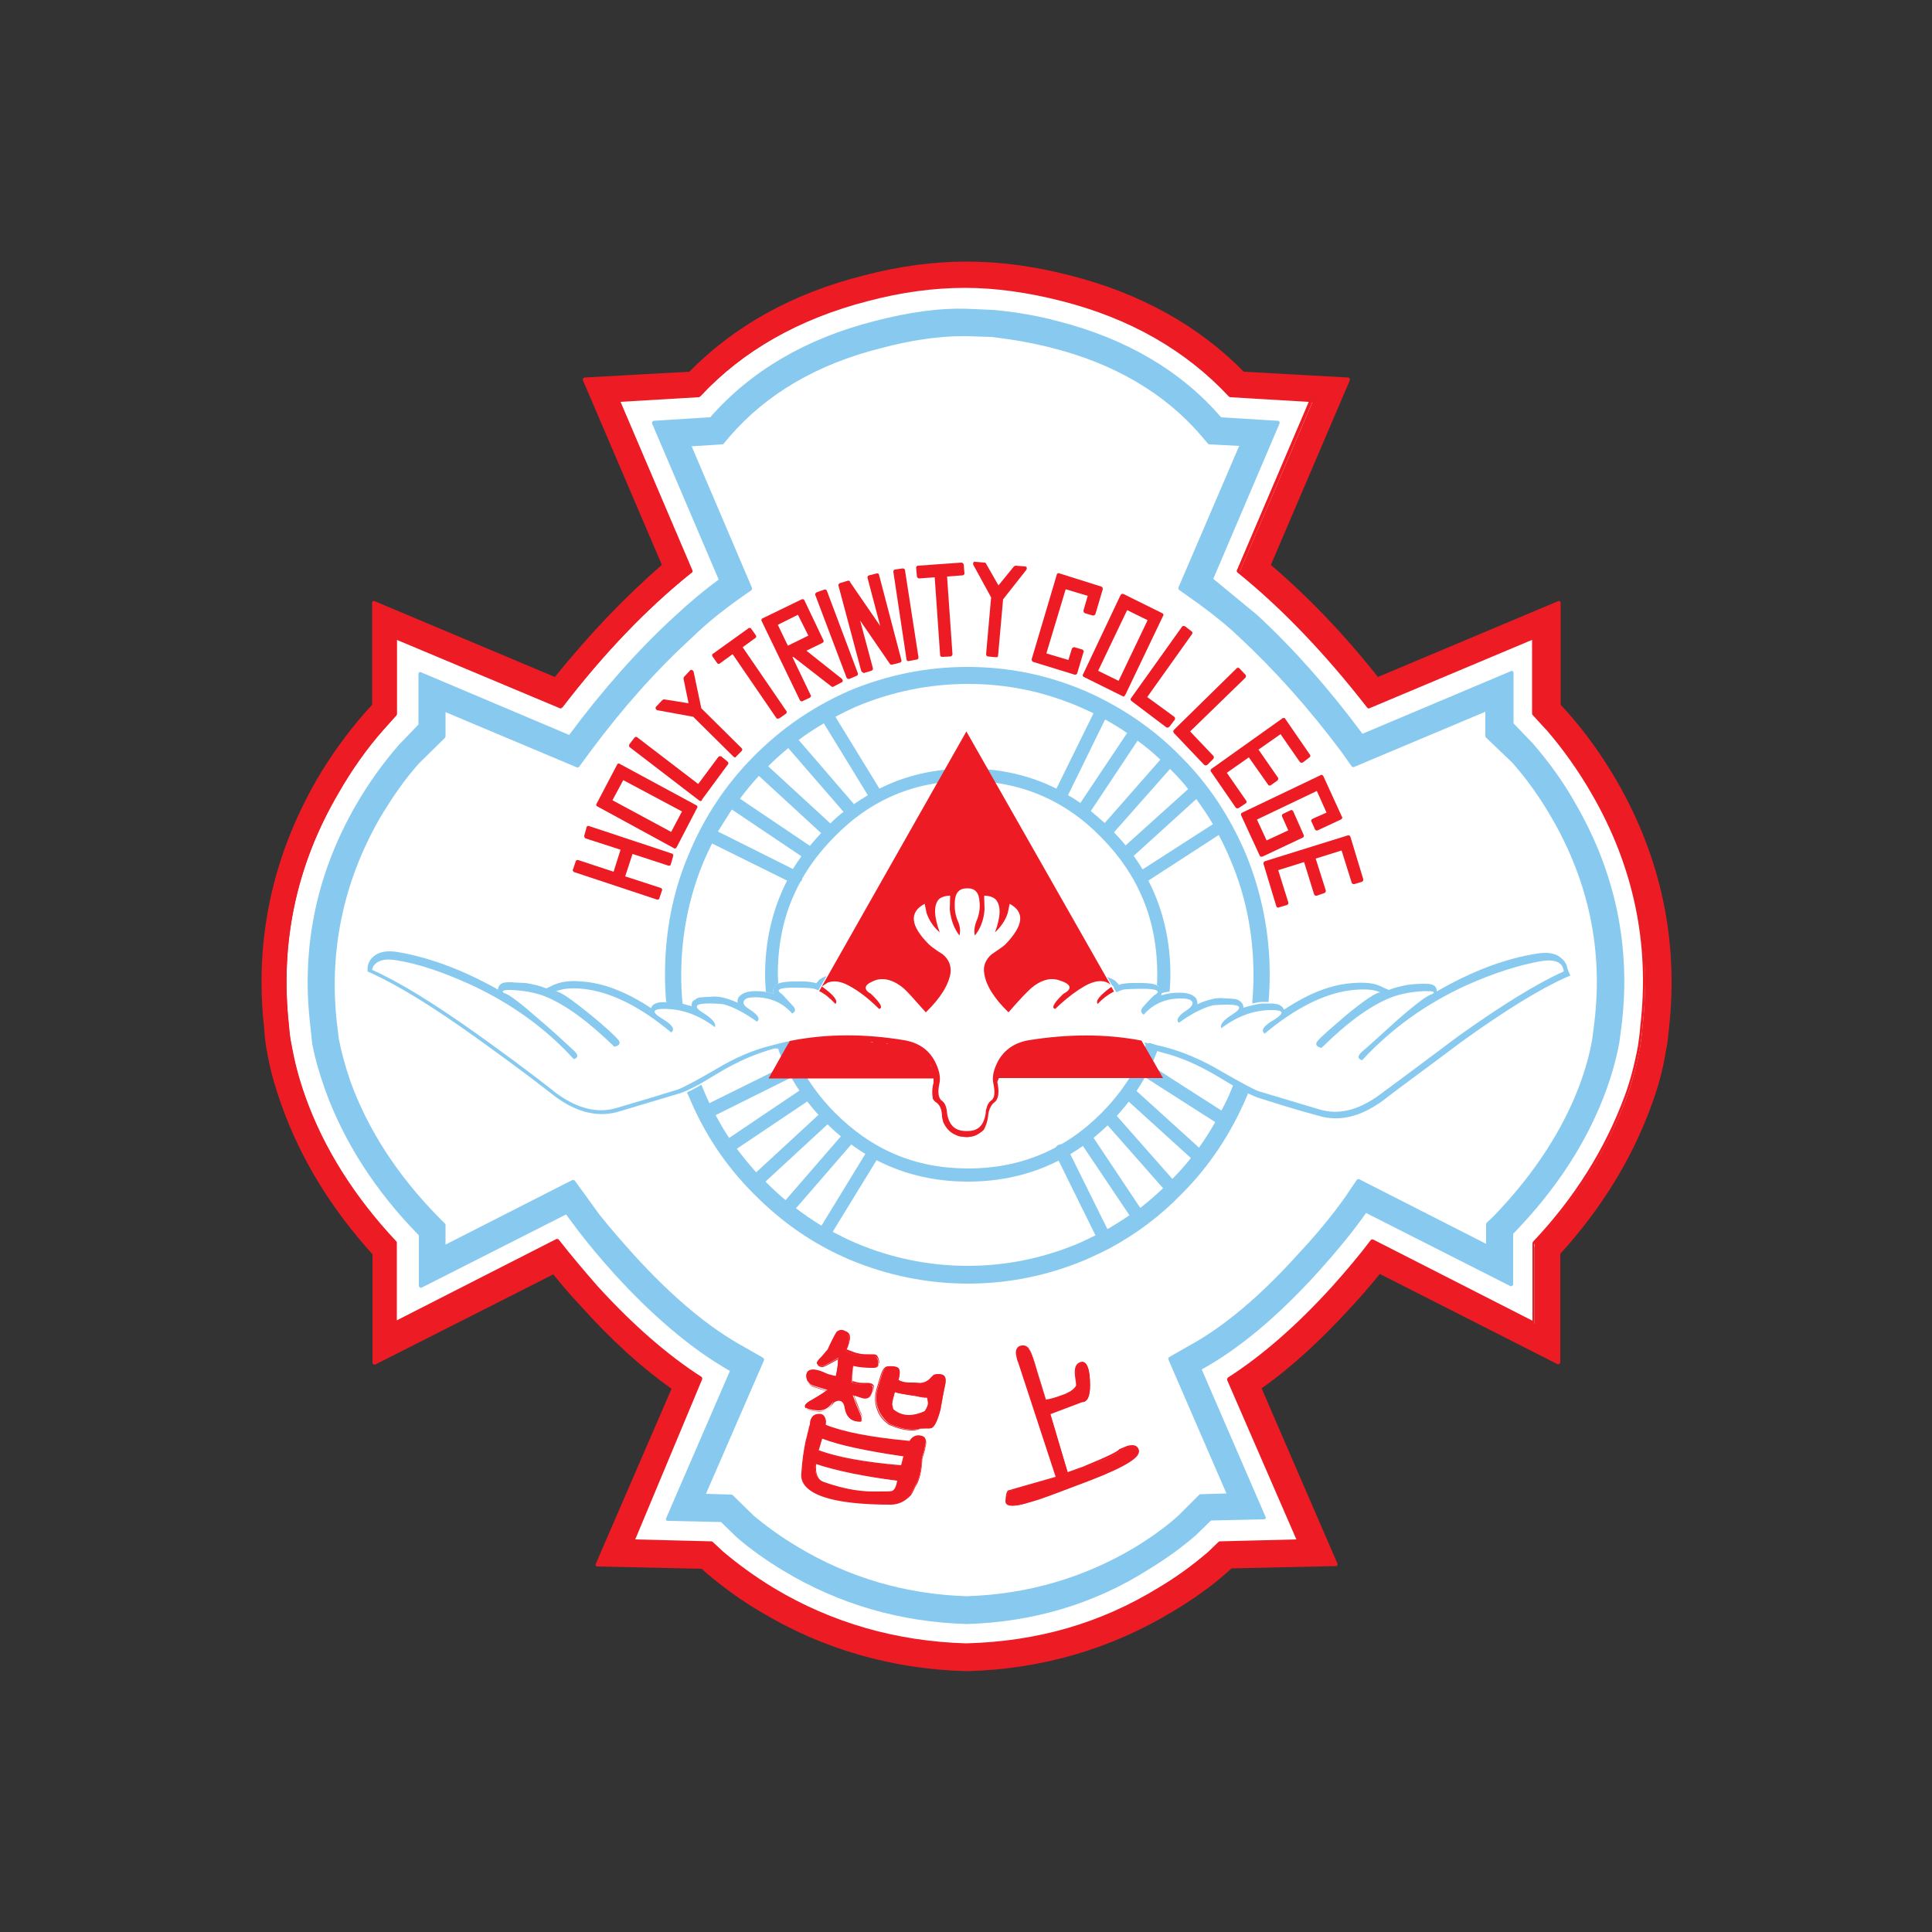 <?xml version="1.0" encoding="utf-8"?>
<!-- Generator: Adobe Illustrator 19.0.0, SVG Export Plug-In . SVG Version: 6.00 Build 0)  -->
<svg version="1.1" id="Layer_1" xmlns="http://www.w3.org/2000/svg" xmlns:xlink="http://www.w3.org/1999/xlink" x="0px" y="0px"
	 viewBox="0 0 500 500" style="enable-background:new 0 0 500 500;" xml:space="preserve">
<rect x="0" y="0" width="500" height="500" fill="#333333" stroke="none"/>
<style type="text/css">
	.st0{fill:#FFFFFF;}
	.st1{fill:#88CAEF;}
	.st2{fill:#ED1C24;}
</style>
<g id="XMLID_1_">
	<path id="XMLID_3_" class="st0" d="M250.2,426.9L250.2,426.9c-18.3-0.5-35.2-5.4-50.4-14.5c-5.1-3.1-9.4-6.2-13.2-9.5l-2.7-2.4
		l-20.3-0.5c-0.2,0-0.3-0.1-0.4-0.2c-0.1-0.2-0.1-0.3,0-0.5l17.9-41.5c-8.6-5.6-17.6-13.5-26.8-23.5c-3.3-3.8-6.6-7.7-9.8-11.7
		l-41.6,21.2c-0.2,0.1-0.4,0.1-0.5,0c-0.2-0.1-0.3-0.3-0.3-0.5v-20.6c-10.8-11.5-18.8-24.3-23.7-37.8c-1.6-4.5-2.8-8.8-3.6-13.2
		c-0.4-1.8-0.6-3.5-0.7-5.2c-2.4-21.6,1.9-42,12.8-60.8c3.6-6.3,7.6-11.8,11.7-16.5l3.4-3.8v-19.7c0-0.2,0.1-0.3,0.2-0.4
		c0.1-0.1,0.3-0.1,0.5-0.1l42.6,17.8c10.7-13.9,21.9-25.5,33.1-34.5l-18.8-43.9c-0.1-0.2-0.1-0.3,0-0.5s0.2-0.2,0.4-0.3l20.7-1.2
		c11.1-11.9,25.8-20.3,43.8-24.9c8.8-2.3,17.3-3.4,25.2-3.4c8,0,16.5,1.1,25.2,3.4c17.9,4.6,32.6,12.9,43.6,24.9l20.8,1.2
		c0.2,0,0.3,0.1,0.4,0.3c0.1,0.2,0.1,0.3,0,0.5l-18.8,43.9c11.2,9.1,22.4,20.7,33.1,34.5l42.5-17.8c0.2-0.1,0.3-0.1,0.5,0.1
		c0.1,0.1,0.2,0.3,0.2,0.4v19.7c1,1,2.1,2.2,3.2,3.4l0.3,0.3c4.3,5,8.3,10.6,11.7,16.5c11,19,15.2,39.4,12.7,60.8
		c-0.1,1.5-0.3,3.1-0.6,5.2c-0.9,4.9-2.1,9.2-3.6,13.3c-5,13.6-13,26.3-23.8,37.8v20.6c0,0.2-0.1,0.4-0.3,0.5
		c-0.2,0.1-0.4,0.1-0.5,0l-41.6-21.2c-3.1,4-6.3,7.9-9.8,11.7c-8.9,9.9-17.9,17.8-26.8,23.5l18,41.5c0.1,0.2,0.1,0.4,0,0.5
		c-0.1,0.2-0.3,0.2-0.4,0.2l-20.4,0.5l-2.6,2.4c-4.2,3.7-8.6,6.8-13.1,9.4C285.2,421.6,268.8,426.4,250.2,426.9L250.2,426.9z"/>
	<path id="XMLID_4_" class="st1" d="M250.5,305.8c-14.4,0-26.9-5.2-37.1-15.6c-5.4-5.5-9.4-11.7-11.9-18.4c-0.3-0.9,0.3-1.4,1.2-1.7
		c0.9-0.3,1.7-0.4,2,0.5c2.4,6.2,6.1,12,11.2,17.2c9.7,9.8,21,14.6,34.7,14.6c13.5,0,25.2-4.9,34.7-14.6c5-5.1,8.8-10.9,11.1-17.1
		c0.3-0.9,1.2-0.9,2-0.5c0.9,0.3,1.5,0.9,1.1,1.8c-2.5,6.6-6.5,12.8-11.9,18.3C277.4,300.6,264.9,305.8,250.5,305.8z"/>
	<polygon id="XMLID_5_" class="st2" points="173.1,223.4 173.7,221.4 152.4,214.3 151.8,216.5 161.3,219.5 159.2,226.3 149.5,223.1 
		148.8,225.2 170.2,232.3 170.9,230.2 161.2,227 163.4,220.3 	"/>
	<path id="XMLID_8_" class="st2" d="M170.2,232.8l-0.2,0l-21.4-7.1c-0.1,0-0.2-0.1-0.3-0.3c-0.1-0.1-0.1-0.3,0-0.4l0.7-2.1
		c0.1-0.3,0.4-0.4,0.7-0.3l9.1,3l1.8-5.7l-9-2.9c-0.3-0.1-0.4-0.4-0.4-0.7l0.6-2.2c0-0.1,0.1-0.3,0.3-0.3c0.1-0.1,0.3-0.1,0.4,0
		l21.4,7.1c0.3,0.1,0.4,0.4,0.3,0.7l-0.6,2.1c0,0.1-0.1,0.3-0.3,0.3c-0.1,0.1-0.3,0.1-0.4,0l-9.2-3l-1.9,5.8l9.2,3
		c0.1,0,0.2,0.1,0.3,0.3c0.1,0.1,0.1,0.3,0,0.4l-0.7,2.1C170.6,232.7,170.4,232.8,170.2,232.8z M149.5,224.9l20.4,6.8l0.4-1l-9.2-3
		c-0.1,0-0.2-0.1-0.3-0.3c-0.1-0.1-0.1-0.3,0-0.4l2.2-6.8c0.1-0.3,0.4-0.4,0.7-0.3l9.2,3l0.3-1l-20.3-6.7l-0.3,1.1l9,2.9
		c0.3,0.1,0.4,0.4,0.3,0.7l-2.1,6.8c0,0.1-0.1,0.3-0.3,0.3c-0.1,0.1-0.3,0.1-0.4,0l-9.1-3L149.5,224.9z"/>
	<path id="XMLID_11_" class="st2" d="M160.2,198.2l-5.3,10.1l19.8,10.8l5.3-10.2L160.2,198.2z M173.8,216.1l-16.1-8.7l3.3-6.2
		l16.1,8.6L173.8,216.1z"/>
	<path id="XMLID_16_" class="st2" d="M174.7,219.6c-0.1,0-0.2,0-0.3-0.1l-19.8-10.8c-0.3-0.1-0.4-0.5-0.2-0.7l5.3-10.1
		c0.1-0.3,0.5-0.4,0.7-0.2l19.8,10.7c0.3,0.1,0.4,0.5,0.2,0.7l-5.3,10.2c-0.1,0.1-0.2,0.2-0.3,0.3L174.7,219.6z M155.6,208
		l18.9,10.3l4.8-9.2l-18.9-10.2L155.6,208z M173.8,216.6c-0.1,0-0.2,0-0.3-0.1l-16.1-8.7c-0.1-0.1-0.2-0.2-0.3-0.3
		c0-0.1,0-0.3,0-0.4l3.3-6.2c0.1-0.3,0.5-0.4,0.7-0.2l16.1,8.6c0.1,0.1,0.2,0.2,0.3,0.3c0,0.1,0,0.3,0,0.4l-3.3,6.3
		C174.2,216.5,174,216.6,173.8,216.6z M158.5,207.1l15.2,8.2l2.8-5.3l-15.2-8.1L158.5,207.1z"/>
	<polygon id="XMLID_17_" class="st2" points="181.3,206.8 188,197.7 186.4,196.3 180.8,203.7 164.6,191.3 163.3,193 	"/>
	<path id="XMLID_20_" class="st2" d="M181.3,207.3c-0.1,0-0.2,0-0.3-0.1l-18-13.8c-0.1-0.1-0.2-0.2-0.2-0.4c0-0.1,0-0.3,0.1-0.4
		l1.3-1.7c0.2-0.2,0.5-0.3,0.7-0.1l15.8,12.1l5.2-7c0.1-0.1,0.2-0.2,0.4-0.2c0.1,0,0.3,0,0.4,0.1l1.6,1.3c0.2,0.2,0.3,0.5,0.1,0.7
		l-6.7,9.1C181.7,207.2,181.5,207.3,181.3,207.3L181.3,207.3z M164.1,192.9l17.2,13.1l6.1-8.3l-0.8-0.7l-5.2,7
		c-0.2,0.2-0.5,0.3-0.7,0.1L164.7,192L164.1,192.9z"/>
	<polygon id="XMLID_21_" class="st2" points="177.6,175.7 179,182.8 171.9,181.6 170.3,183.4 179.7,185.1 190.2,195.5 191.8,194 
		181.2,183.6 179.2,173.9 	"/>
	<path id="XMLID_24_" class="st2" d="M190.2,196c-0.1,0-0.3-0.1-0.4-0.2l-10.4-10.3l-9.3-1.7c-0.2,0-0.3-0.2-0.4-0.4
		c-0.1-0.2,0-0.4,0.1-0.5l1.6-1.7c0.1-0.1,0.3-0.2,0.5-0.2l6.3,1l-1.3-6.3c0-0.2,0-0.3,0.1-0.5l1.6-1.7c0.1-0.1,0.3-0.2,0.5-0.1
		c0.2,0.1,0.3,0.2,0.4,0.4l2,9.5l10.4,10.3c0.1,0.1,0.2,0.2,0.2,0.4c0,0.1-0.1,0.3-0.2,0.4l-1.5,1.5C190.5,196,190.4,196,190.2,196z
		 M171.4,183l8.5,1.6c0.1,0,0.2,0.1,0.3,0.1l10.2,10l0.8-0.8l-10.1-10c-0.1-0.1-0.1-0.2-0.1-0.3l-1.8-8.6l-0.7,0.8l1.4,6.8
		c0,0.2,0,0.4-0.1,0.5c-0.1,0.1-0.3,0.2-0.5,0.2l-6.8-1.1L171.4,183z"/>
	<polygon id="XMLID_25_" class="st2" points="201.3,185.4 203,184.2 191.4,167.3 195.1,164.6 193.9,162.8 184.7,169.4 185.9,171.2 
		189.6,168.5 	"/>
	<path id="XMLID_28_" class="st2" d="M201.3,186L201.3,186c-0.2,0-0.4-0.1-0.4-0.2l-11.3-16.5l-3.3,2.4c-0.2,0.2-0.6,0.1-0.7-0.1
		l-1.2-1.7c-0.1-0.1-0.1-0.3-0.1-0.4c0-0.1,0.1-0.3,0.2-0.3l9.2-6.6c0.2-0.2,0.6-0.1,0.7,0.1l1.2,1.7c0.1,0.1,0.1,0.3,0.1,0.4
		c0,0.1-0.1,0.3-0.2,0.3l-3.3,2.4l11.3,16.5c0.2,0.2,0.1,0.6-0.1,0.7l-1.7,1.2C201.5,185.9,201.4,186,201.3,186z M189.6,168
		L189.6,168c0.2,0,0.4,0.1,0.4,0.2l11.3,16.5l0.9-0.6l-11.3-16.5c-0.2-0.2-0.1-0.6,0.1-0.8l3.3-2.4l-0.6-0.9l-8.3,6l0.6,0.9l3.3-2.4
		C189.4,168,189.5,168,189.6,168z"/>
	<path id="XMLID_31_" class="st2" d="M207.8,155.4l-10.1,4.9l9.9,20.5l1.9-0.9l-5-10.3l1-0.5l10,7.8l2.1-1.1l-9.9-7.8l4.9-2.4
		L207.8,155.4z M200.6,161.4l6.2-3.1l3.1,6.4l-6.3,3.1L200.6,161.4z"/>
	<path id="XMLID_34_" class="st2" d="M203.6,168.3c-0.2,0-0.4-0.1-0.5-0.3l-3-6.4c-0.1-0.3,0-0.6,0.2-0.7l6.2-3.1
		c0.3-0.1,0.6,0,0.7,0.2l3.1,6.4c0.1,0.1,0.1,0.3,0,0.4c0,0.1-0.1,0.2-0.3,0.3l-6.3,3.1L203.6,168.3z M201.3,161.7l2.6,5.4l5.3-2.6
		l-2.7-5.4L201.3,161.7z"/>
	<path id="XMLID_37_" class="st2" d="M207.5,181.5c-0.2,0-0.4-0.1-0.5-0.3l-9.9-20.5c-0.1-0.1-0.1-0.3,0-0.4c0-0.1,0.1-0.2,0.3-0.3
		l10.1-4.9c0.3-0.1,0.6,0,0.7,0.3l4.9,10.3c0.1,0.1,0.1,0.3,0,0.4c0,0.1-0.1,0.2-0.3,0.3l-4.1,2l9.2,7.3c0.1,0.1,0.2,0.3,0.2,0.5
		c0,0.2-0.1,0.3-0.3,0.4l-2.1,1.1c-0.2,0.1-0.4,0.1-0.6-0.1l-9.8-7.6l-0.2,0.1l4.7,9.8c0.1,0.1,0.1,0.3,0,0.4c0,0.1-0.1,0.2-0.3,0.3
		l-1.9,0.9L207.5,181.5z M198.3,160.6l9.5,19.6l1-0.5L204,170c-0.1-0.3,0-0.6,0.2-0.7l1-0.5c0.2-0.1,0.4-0.1,0.6,0.1l9.8,7.6
		l1.1-0.6l-9.3-7.3c-0.1-0.1-0.2-0.3-0.2-0.5c0-0.2,0.1-0.3,0.3-0.4l4.4-2.1l-4.4-9.3L198.3,160.6z"/>
	<polygon id="XMLID_38_" class="st2" points="213.5,153.1 211.5,153.8 219.6,175.2 221.5,174.3 	"/>
	<path id="XMLID_41_" class="st2" d="M219.6,175.7l-0.2,0c-0.1-0.1-0.2-0.2-0.3-0.3L211,154c-0.1-0.1,0-0.3,0-0.4
		c0.1-0.1,0.2-0.2,0.3-0.3l2-0.7c0.3-0.1,0.6,0,0.7,0.3l8,21.3c0.1,0.3,0,0.6-0.3,0.7l-1.9,0.8L219.6,175.7z M212.2,154.1l7.7,20.3
		l0.9-0.4l-7.6-20.3L212.2,154.1z"/>
	<polygon id="XMLID_42_" class="st2" points="219.8,151 219.7,150.8 217.7,151.4 223.5,173.5 225.6,172.9 221.5,157.6 230.9,171.4 
		233,170.9 227.2,148.8 225.2,149.3 229.2,164.8 	"/>
	<path id="XMLID_45_" class="st2" d="M223.5,174.1c-0.1,0-0.2,0-0.3-0.1c-0.1-0.1-0.2-0.2-0.3-0.3l-5.9-22.1
		c-0.1-0.3,0.1-0.6,0.4-0.7l2-0.6c0.2-0.1,0.5,0,0.6,0.3l0.1,0.2l7.7,11.2l-3.3-12.5c0-0.1,0-0.3,0.1-0.4c0.1-0.1,0.2-0.2,0.3-0.2
		l2-0.5c0.3-0.1,0.6,0.1,0.6,0.4l5.8,22.1c0,0.1,0,0.3-0.1,0.4c-0.1,0.1-0.2,0.2-0.3,0.2l-2,0.5c-0.2,0.1-0.4,0-0.6-0.2l-7.7-11.2
		l3.3,12.3c0.1,0.3-0.1,0.6-0.4,0.7l-2,0.6L223.5,174.1z M218.3,151.8l5.6,21l1-0.3l-3.9-14.8c-0.1-0.3,0.1-0.5,0.3-0.6
		c0.2-0.1,0.5,0,0.7,0.2l9.2,13.5l1.1-0.3l-5.5-21l-1,0.3l3.9,15c0.1,0.3-0.1,0.5-0.3,0.6c-0.2,0.1-0.5,0-0.7-0.2l-9.3-13.6
		L218.3,151.8z"/>
	<polygon id="XMLID_46_" class="st2" points="233.7,147.6 231.6,148 235.1,170.5 237.2,170.2 	"/>
	<path id="XMLID_49_" class="st2" d="M235.1,171.1c-0.3,0-0.5-0.2-0.5-0.5l-3.4-22.6c0-0.1,0-0.3,0.1-0.4c0.1-0.1,0.2-0.2,0.3-0.2
		l2-0.3c0.3,0,0.6,0.2,0.6,0.4l3.5,22.6c0,0.1,0,0.3-0.1,0.4c-0.1,0.1-0.2,0.2-0.4,0.2L235.1,171.1L235.1,171.1z M232.3,148.4
		l3.3,21.5l1.1-0.2l-3.4-21.5L232.3,148.4z"/>
	<polygon id="XMLID_50_" class="st2" points="248.9,146.1 237.6,146.9 237.8,149.1 242.4,148.8 243.8,169.4 245.9,169.2 
		244.5,148.6 249.1,148.3 	"/>
	<path id="XMLID_53_" class="st2" d="M243.8,170c-0.1,0-0.2,0-0.3-0.1c-0.1-0.1-0.2-0.2-0.2-0.4l-1.4-20.1l-4,0.3
		c-0.3,0-0.5-0.2-0.6-0.5l-0.2-2.2c0-0.1,0-0.3,0.1-0.4c0.1-0.1,0.2-0.2,0.4-0.2l11.2-0.8c0.3,0,0.5,0.2,0.6,0.5l0.2,2.2
		c0,0.1,0,0.3-0.1,0.4c-0.1,0.1-0.2,0.2-0.4,0.2l-4,0.3l1.4,20.1c0,0.3-0.2,0.5-0.5,0.6L243.8,170L243.8,170z M242.4,148.2
		c0.3,0,0.5,0.2,0.5,0.5l1.4,20.1l1.1-0.1l-1.4-20.1c0-0.1,0-0.3,0.1-0.4c0.1-0.1,0.2-0.2,0.4-0.2l4-0.3l-0.1-1.1l-10.2,0.7l0.1,1.1
		L242.4,148.2L242.4,148.2z"/>
	<polygon id="XMLID_54_" class="st2" points="252.4,145.9 257.1,154.4 255.7,169.3 257.9,169.5 259.2,154.7 265.3,147 262.8,146.8 
		258.4,152.4 254.8,146.1 	"/>
	<path id="XMLID_57_" class="st2" d="M257.9,170.1L257.9,170.1l-2.2-0.2c-0.3,0-0.5-0.3-0.5-0.6l1.3-14.7l-4.6-8.4
		c-0.1-0.2-0.1-0.4,0-0.6c0.1-0.2,0.3-0.3,0.5-0.2l2.4,0.2c0.2,0,0.3,0.1,0.4,0.3l3.2,5.6l4-4.9c0.1-0.1,0.3-0.2,0.5-0.2l2.4,0.2
		c0.2,0,0.4,0.1,0.4,0.3c0.1,0.2,0,0.4-0.1,0.6l-6,7.6l-1.3,14.6c0,0.1-0.1,0.3-0.2,0.4C258.1,170,258,170.1,257.9,170.1z
		 M256.3,168.8l1.1,0.1l1.3-14.3c0-0.1,0-0.2,0.1-0.3l5.5-6.9l-1.2-0.1l-4.3,5.3c-0.1,0.1-0.3,0.2-0.5,0.2c-0.2,0-0.3-0.1-0.4-0.3
		l-3.4-6l-1.2-0.1l4.2,7.6c0.1,0.1,0.1,0.2,0.1,0.3L256.3,168.8z"/>
	<polygon id="XMLID_58_" class="st2" points="283,158.6 284.9,152.3 274.1,148.9 267.6,170.8 278.3,174 279.9,168.6 277.9,168 
		276.9,171.4 270.2,169.3 275.5,151.6 282.2,153.7 281,158 	"/>
	<path id="XMLID_61_" class="st2" d="M278.3,174.6l-0.2,0l-10.7-3.3c-0.3-0.1-0.4-0.4-0.4-0.7l6.5-21.9c0-0.1,0.1-0.3,0.3-0.3
		c0.1-0.1,0.3-0.1,0.4,0l10.8,3.4c0.3,0.1,0.4,0.4,0.4,0.7l-1.9,6.4c-0.1,0.3-0.4,0.4-0.7,0.4l-2-0.6c-0.3-0.1-0.4-0.4-0.4-0.7
		l1.1-3.8l-5.7-1.7l-5,16.6l5.7,1.7l0.9-2.9c0.1-0.3,0.4-0.4,0.7-0.4l2,0.6c0.1,0,0.2,0.1,0.3,0.3c0.1,0.1,0.1,0.3,0,0.4l-1.6,5.4
		C278.8,174.4,278.5,174.6,278.3,174.6z M268.2,170.4l9.7,3l1.3-4.4l-1-0.3l-0.9,2.9c-0.1,0.3-0.4,0.4-0.7,0.4l-6.7-2.1
		c-0.3-0.1-0.4-0.4-0.4-0.7l5.3-17.7c0-0.1,0.1-0.3,0.3-0.3c0.1-0.1,0.3-0.1,0.4,0l6.7,2.1c0.3,0.1,0.4,0.4,0.4,0.7l-1.1,3.8l1,0.3
		l1.6-5.3l-9.8-3.1L268.2,170.4z"/>
	<path id="XMLID_64_" class="st2" d="M290.5,154.2l-9.8,20.5l10.1,5l9.8-20.5L290.5,154.2z M289.8,176.9l-6.3-3.1l8-16.6l6.3,3.1
		L289.8,176.9z"/>
	<path id="XMLID_69_" class="st2" d="M290.8,180.3l-0.2-0.1l-10.1-5c-0.3-0.1-0.4-0.5-0.2-0.7L290,154c0.1-0.1,0.2-0.2,0.3-0.3
		c0.1,0,0.3,0,0.4,0l10.1,5c0.3,0.1,0.4,0.5,0.2,0.7l-9.8,20.5c-0.1,0.1-0.2,0.2-0.3,0.3L290.8,180.3z M281.4,174.5l9.2,4.6
		l9.4-19.6l-9.2-4.6L281.4,174.5z M289.8,177.5l-0.2-0.1l-6.3-3.1c-0.1-0.1-0.2-0.2-0.3-0.3c0-0.1,0-0.3,0-0.4l8-16.6
		c0.1-0.3,0.4-0.4,0.7-0.2l6.3,3.1c0.1,0.1,0.2,0.2,0.3,0.3c0,0.1,0,0.3,0,0.4l-8,16.6C290.1,177.3,290,177.5,289.8,177.5z
		 M284.2,173.6l5.3,2.6l7.5-15.7l-5.3-2.6L284.2,173.6z"/>
	<polygon id="XMLID_70_" class="st2" points="293.1,181 302.1,187.8 303.4,186.1 296,180.6 308,163.9 306.3,162.5 	"/>
	<path id="XMLID_73_" class="st2" d="M302.1,188.3c-0.1,0-0.2,0-0.3-0.1l-9-6.8c-0.2-0.2-0.3-0.5-0.1-0.7l13.2-18.5
		c0.1-0.1,0.2-0.2,0.4-0.2c0.1,0,0.3,0,0.4,0.1l1.7,1.3c0.2,0.2,0.3,0.5,0.1,0.7l-11.6,16.3l7,5.1c0.1,0.1,0.2,0.2,0.2,0.4
		c0,0.1,0,0.3-0.1,0.4l-1.3,1.7C302.4,188.3,302.3,188.3,302.1,188.3z M293.8,180.9l8.2,6.1l0.7-0.9l-7-5.1
		c-0.2-0.2-0.3-0.5-0.1-0.8l11.6-16.3l-0.9-0.7L293.8,180.9z"/>
	<polygon id="XMLID_74_" class="st2" points="304.2,189.3 312,197.6 313.5,196 307.2,189.3 321.9,175.1 320.3,173.4 	"/>
	<path id="XMLID_77_" class="st2" d="M312,198.1L312,198.1c-0.1,0-0.3-0.1-0.4-0.2l-7.8-8.2c-0.2-0.2-0.2-0.6,0-0.8L320,173
		c0.1-0.1,0.2-0.2,0.4-0.2c0.1,0,0.3,0.1,0.4,0.2l1.5,1.6c0.2,0.2,0.2,0.6,0,0.8l-14.3,13.9l6,6.3c0.2,0.2,0.2,0.5,0,0.8l-1.5,1.5
		C312.3,198,312.2,198.1,312,198.1z M305,189.4l7.1,7.4l0.8-0.8l-6-6.3c-0.1-0.1-0.2-0.2-0.2-0.4c0-0.1,0.1-0.3,0.2-0.4l14.3-13.9
		l-0.8-0.9L305,189.4z"/>
	<polygon id="XMLID_78_" class="st2" points="320.2,208.7 322.1,207.4 316.8,199.8 323.4,195.2 328.6,202.7 330.4,201.5 
		325.1,193.9 331.7,189.2 336.9,196.8 338.7,195.5 332.3,186.2 313.9,199.3 	"/>
	<path id="XMLID_81_" class="st2" d="M320.2,209.2c-0.2,0-0.3-0.1-0.4-0.2l-6.4-9.3c-0.2-0.2-0.1-0.6,0.1-0.7l18.4-13.1
		c0.1-0.1,0.3-0.1,0.4-0.1c0.1,0,0.3,0.1,0.3,0.2l6.4,9.3c0.2,0.2,0.1,0.6-0.1,0.7l-1.7,1.3c-0.1,0.1-0.3,0.1-0.4,0.1
		c-0.1,0-0.3-0.1-0.4-0.2l-5-7.2l-5.7,4l5,7.2c0.2,0.2,0.1,0.6-0.1,0.8l-1.7,1.2c-0.2,0.2-0.6,0.1-0.7-0.1l-5-7.1l-5.7,4l5,7.2
		c0.1,0.1,0.1,0.3,0.1,0.4c0,0.1-0.1,0.3-0.2,0.3l-1.8,1.2C320.4,209.2,320.3,209.2,320.2,209.2z M314.6,199.4l5.8,8.5l0.9-0.6
		l-5-7.1c-0.1-0.1-0.1-0.3-0.1-0.4c0-0.1,0.1-0.3,0.2-0.3l6.6-4.6c0.2-0.2,0.6-0.1,0.7,0.1l5,7.1l0.9-0.6l-5-7.2
		c-0.1-0.1-0.1-0.3-0.1-0.4c0-0.1,0.1-0.3,0.2-0.3l6.6-4.6c0.2-0.2,0.6-0.1,0.7,0.1l4.9,7.1l0.9-0.7l-5.8-8.5L314.6,199.4z"/>
	<polygon id="XMLID_82_" class="st2" points="334.2,210.2 332.3,211.1 334.1,215.2 327.5,218.3 324.6,211.9 341.1,204 344,210.6 
		340,212.5 340.9,214.4 346.9,211.6 342.1,201.2 321.7,210.8 326.5,221.2 336.9,216.3 	"/>
	<path id="XMLID_85_" class="st2" d="M326.5,221.7l-0.2,0c-0.1,0-0.2-0.1-0.3-0.3l-4.8-10.4c-0.1-0.3,0-0.6,0.3-0.7l20.3-9.7
		c0.1-0.1,0.3-0.1,0.4,0c0.1,0,0.2,0.2,0.3,0.3l4.8,10.5c0.1,0.1,0.1,0.3,0,0.4c0,0.1-0.1,0.2-0.3,0.3l-6,2.8
		c-0.3,0.1-0.6,0-0.7-0.3l-0.9-2c-0.1-0.1-0.1-0.3,0-0.4c0-0.1,0.2-0.2,0.3-0.3l3.6-1.6l-2.5-5.6l-15.5,7.4l2.5,5.4l5.6-2.6
		l-1.6-3.6c-0.1-0.3,0-0.6,0.3-0.7l1.9-0.9c0.1-0.1,0.3-0.1,0.4,0c0.1,0,0.2,0.2,0.3,0.3l2.7,6.1c0.1,0.3,0,0.6-0.3,0.7l-10.4,4.9
		L326.5,221.7z M322.5,211.1l4.3,9.4l9.5-4.5l-2.3-5.1l-1,0.5l1.6,3.6c0.1,0.3,0,0.6-0.3,0.7l-6.6,3.1c-0.3,0.1-0.6,0-0.7-0.3
		l-2.9-6.4c-0.1-0.3,0-0.6,0.3-0.7l16.5-7.9c0.1-0.1,0.3-0.1,0.4,0c0.1,0,0.2,0.2,0.3,0.3l2.9,6.6c0.1,0.1,0.1,0.3,0,0.4
		c-0.1,0.1-0.2,0.2-0.3,0.3l-3.6,1.6l0.5,1l5-2.3l-4.3-9.5L322.5,211.1z"/>
	<polygon id="XMLID_86_" class="st2" points="339.8,221.9 347.5,219.4 350.2,228.3 352.2,227.7 348.9,216.8 327.4,223.4 
		330.8,234.3 332.8,233.7 330.1,224.9 337.7,222.4 340.5,231.4 342.5,230.6 	"/>
	<path id="XMLID_89_" class="st2" d="M330.8,234.9c-0.2,0-0.4-0.1-0.5-0.4l-3.3-10.9c0-0.1,0-0.3,0-0.4c0.1-0.1,0.2-0.2,0.3-0.3
		l21.5-6.7c0.3-0.1,0.6,0.1,0.7,0.4l3.3,10.9c0,0.1,0,0.3,0,0.4c-0.1,0.1-0.2,0.2-0.3,0.3l-2,0.6c-0.3,0.1-0.6-0.1-0.7-0.4l-2.6-8.3
		l-6.7,2.1l2.6,8.2c0.1,0.3-0.1,0.6-0.3,0.7l-2,0.7c-0.1,0-0.3,0-0.4,0c-0.1-0.1-0.2-0.2-0.3-0.3l-2.6-8.4l-6.7,2.1l2.6,8.3
		c0,0.1,0,0.3,0,0.4s-0.2,0.2-0.3,0.3l-2,0.6L330.8,234.9z M328.1,223.8l3,9.9l1-0.3l-2.6-8.3c-0.1-0.3,0.1-0.6,0.3-0.7l7.7-2.5
		c0.1,0,0.3,0,0.4,0c0.1,0.1,0.2,0.2,0.3,0.3l2.6,8.4l1-0.4l-2.6-8.2c0-0.1,0-0.3,0-0.4c0.1-0.1,0.2-0.2,0.3-0.3l7.7-2.5
		c0.1,0,0.3,0,0.4,0c0.1,0.1,0.2,0.2,0.3,0.3l2.6,8.3l1-0.3l-3-9.9L328.1,223.8z"/>
	<path id="XMLID_92_" class="st2" d="M178.6,96.5L151.3,98l20.6,48.1c-9.5,8.2-18.9,18-28.1,29.5l-47-19.7v26.6l-2.1,2.4
		c-4.6,5.2-8.7,11-12.4,17.3c-11.5,20.1-16.1,41.5-13.5,64.2c0.2,2.5,0.5,4.3,0.7,5.6c0.7,4.4,2,9.1,3.8,14.2
		c4.9,13.7,12.7,26.4,23.4,38.2v28.2l46.4-23.5c2.1,2.7,4.6,5.4,7.3,8.4c8.1,8.9,16,16.1,23.9,21.7l-19.7,45.7l27.2,0.6l1.3,1.2
		c4.3,3.6,8.9,7,14,10c16.1,9.7,33.8,14.8,53.2,15.3c19.3-0.5,37.1-5.6,53.1-15.3c5.1-3.1,9.7-6.4,13.9-10.1l1.2-1.1l27.2-0.6
		l-19.7-45.7c7.9-5.5,15.8-12.7,23.9-21.7c2.2-2.5,4.7-5.2,7.3-8.4l46.3,23.5v-28.2c10.7-11.8,18.5-24.5,23.5-38.2
		c1.8-5,3-9.8,3.7-14.2c0.3-1.3,0.5-3.2,0.8-5.6c2.5-22.7-1.9-44.1-13.6-64.2c-3.6-6.3-7.7-12-12.4-17.3l-2.1-2.4v-26.6l-47,19.7
		c-9.1-11.5-18.5-21.3-28.1-29.5L348.7,98l-27.2-1.5c-11.7-12-26.6-20.2-44.7-24.9c-9.4-2.5-18.2-3.6-26.6-3.6
		c-8.3,0-17.2,1.1-26.5,3.6C205.2,76.3,190.2,84.6,178.6,96.5z M160.3,103.7l21-1.2c11-11.9,25.6-20.2,43.7-24.9
		c8.8-2.3,17.2-3.4,25.1-3.4c8,0,16.4,1.1,25.1,3.4c18,4.6,32.5,12.9,43.5,24.9l21.1,1.2L320.8,148c11.4,9.2,22.7,21,33.6,35
		l42.8-18v19.9c1.1,1.1,2.3,2.5,3.6,3.9c4.3,4.9,8.2,10.5,11.6,16.4c10.9,18.9,15.2,39,12.7,60.5c-0.1,1.5-0.3,3.2-0.6,5.1
		c-0.8,4.3-1.9,8.7-3.5,13.1c-5,13.6-12.9,26.2-23.8,37.8v20.9l-42-21.4c-3.1,4.1-6.5,8.1-10,12c-9,10-18,17.9-27,23.6l18.2,41.9
		l-20.6,0.5l-2.7,2.6c-4,3.5-8.4,6.7-13,9.3c-15.2,9.2-31.8,14-50,14.5c-18.1-0.5-34.8-5.2-50.1-14.4c-4.9-3-9.2-6.1-13.2-9.4
		l-2.8-2.6l-20.5-0.5l18.1-41.9c-8.8-5.6-17.8-13.6-27-23.6c-3.4-3.9-6.8-7.9-10-12l-42,21.4v-20.9C91.7,310.2,83.8,297.6,79,284
		c-1.7-4.7-2.8-9-3.5-13.1c-0.4-2-0.6-3.6-0.7-5.1c-2.4-21.5,1.7-41.6,12.8-60.5c3.4-6,7.3-11.5,11.6-16.4l3.5-3.9V165l42.9,18
		c10.9-14.2,22.2-25.9,33.6-35L160.3,103.7z"/>
	<path id="XMLID_95_" class="st2" d="M250.2,432.5L250.2,432.5c-19.3-0.5-37.3-5.7-53.4-15.4c-4.8-2.8-9.5-6.2-14-10l-1.2-1.1
		l-27-0.6c-0.2,0-0.3-0.1-0.4-0.2c-0.1-0.2-0.1-0.3,0-0.5l19.6-45.3c-7.8-5.5-15.5-12.5-23.6-21.5c-2.9-3.1-5.1-5.7-7-8.1l-46,23.3
		c-0.2,0.1-0.4,0.1-0.5,0c-0.2-0.1-0.3-0.3-0.3-0.5v-28c-10.7-11.8-18.5-24.6-23.4-38.2c-1.9-5.3-3.2-9.9-3.9-14.3l-0.1-0.4
		c-0.2-1.3-0.5-3-0.6-5.3c-2.6-22.6,1.9-44.3,13.5-64.5c3.6-6.2,7.8-12,12.4-17.3l2-2.2v-26.4c0-0.2,0.1-0.3,0.2-0.4
		c0.1-0.1,0.3-0.1,0.5,0l46.6,19.6c8.8-10.9,18.1-20.7,27.7-29l-20.4-47.7c-0.1-0.2-0.1-0.3,0-0.5c0.1-0.2,0.2-0.2,0.4-0.3l27.1-1.5
		c11.7-11.9,26.8-20.3,45.1-24.9c9.1-2.4,18-3.6,26.7-3.6c8.7,0,17.5,1.2,26.8,3.6c18.1,4.6,33.2,13,44.9,24.9l27,1.5
		c0.2,0,0.3,0.1,0.4,0.3c0.1,0.2,0.1,0.3,0,0.5l-20.4,47.7c9.7,8.3,19,18,27.7,29l46.6-19.6c0.2-0.1,0.4-0.1,0.5,0
		c0.1,0.1,0.2,0.3,0.2,0.4v26.4l2,2.2c4.5,5.1,8.6,10.8,12.4,17.3c11.6,20,16.2,41.8,13.6,64.5l-0.1,1c-0.2,2-0.4,3.5-0.7,4.7
		c-0.7,4.6-2,9.4-3.8,14.2c-5,13.7-12.9,26.5-23.5,38.2v28c0,0.2-0.1,0.4-0.3,0.5c-0.2,0.1-0.4,0.1-0.5,0l-45.9-23.3
		c-2.2,2.7-4.5,5.4-7,8.1c-8.1,8.9-15.8,16-23.6,21.5l19.6,45.3c0.1,0.2,0.1,0.4,0,0.5c-0.1,0.2-0.3,0.2-0.4,0.2l-27,0.6l-1.1,1
		c-3.9,3.5-8.5,6.8-14,10.1C287.4,426.8,269.5,432,250.2,432.5L250.2,432.5z M155.3,404.3l26.4,0.6c0.1,0,0.3,0.1,0.3,0.1l1.3,1.2
		c4.5,3.8,9.1,7.1,13.9,9.9c16,9.6,33.8,14.7,52.9,15.2c19.1-0.5,36.9-5.6,52.8-15.2c5.4-3.3,9.9-6.6,13.8-10l1.2-1.1
		c0.1-0.1,0.2-0.1,0.3-0.1l26.4-0.6l-19.4-45c-0.1-0.2,0-0.5,0.2-0.7c7.8-5.5,15.6-12.6,23.8-21.6c2.6-2.9,5-5.6,7.3-8.4
		c0.2-0.2,0.4-0.2,0.6-0.1l45.5,23.1v-27.4c0-0.1,0.1-0.3,0.1-0.4c10.6-11.6,18.4-24.4,23.4-38c1.7-4.8,3-9.5,3.7-14.1
		c0.3-1.2,0.5-2.7,0.7-4.7l0.1-1c2.5-22.5-2-44-13.5-63.9c-3.8-6.5-7.8-12.1-12.3-17.2l-2.1-2.4c-0.1-0.1-0.1-0.2-0.1-0.4v-25.8
		l-46.2,19.4c-0.2,0.1-0.5,0-0.6-0.2c-8.8-11.1-18.3-21-28.1-29.4c-0.2-0.2-0.2-0.4-0.1-0.6l20.2-47.4L321.4,97
		c-0.1,0-0.3-0.1-0.3-0.2c-11.5-11.8-26.5-20.1-44.5-24.7c-9.2-2.4-17.9-3.6-26.5-3.6c-8.5,0-17.4,1.2-26.4,3.6
		C205.6,76.7,190.5,85,179,96.9c-0.1,0.1-0.2,0.2-0.3,0.2l-26.6,1.5l20.2,47.4c0.1,0.2,0,0.5-0.1,0.6c-9.7,8.4-19.2,18.3-28.1,29.4
		c-0.1,0.2-0.4,0.2-0.6,0.2l-46.2-19.4v25.8c0,0.1-0.1,0.3-0.1,0.4l-2.1,2.4c-4.6,5.3-8.7,11.1-12.3,17.2
		c-11.5,20-16,41.5-13.4,63.9c0.2,2.2,0.4,3.9,0.6,5.2l0.1,0.4c0.7,4.3,1.9,8.9,3.8,14.1c4.8,13.5,12.6,26.3,23.3,38
		c0.1,0.1,0.1,0.2,0.1,0.4v27.4l45.6-23.1c0.2-0.1,0.5-0.1,0.7,0.1c2,2.5,4.3,5.1,7.3,8.4c8.2,9,16,16.1,23.8,21.6
		c0.2,0.1,0.3,0.4,0.2,0.7L155.3,404.3z"/>
	<path id="XMLID_98_" class="st2" d="M250.2,426.3L250.2,426.3c-18.3-0.5-35.2-5.4-50.4-14.5c-5.1-3.1-9.4-6.2-13.2-9.5l-2.7-2.4
		l-20.3-0.5c-0.2,0-0.3-0.1-0.4-0.2c-0.1-0.2-0.1-0.3,0-0.5l17.9-41.5c-8.6-5.6-17.6-13.5-26.8-23.5c-3.3-3.8-6.6-7.7-9.8-11.7
		l-41.6,21.2c-0.2,0.1-0.4,0.1-0.5,0c-0.2-0.1-0.3-0.3-0.3-0.5v-20.6c-10.8-11.5-18.8-24.3-23.7-37.8c-1.6-4.5-2.8-8.8-3.6-13.2
		c-0.4-1.8-0.6-3.5-0.7-5.2c-2.4-21.6,1.9-42,12.8-60.8c3.6-6.3,7.6-11.8,11.7-16.5l3.4-3.8V165c0-0.2,0.1-0.3,0.2-0.4
		c0.1-0.1,0.3-0.1,0.5-0.1l42.6,17.8c10.7-13.9,21.9-25.5,33.1-34.5l-18.8-43.9c-0.1-0.2-0.1-0.3,0-0.5s0.2-0.2,0.4-0.3l20.7-1.2
		c11.1-11.9,25.8-20.3,43.8-24.9c8.8-2.3,17.3-3.4,25.2-3.4c8,0,16.5,1.1,25.2,3.4c17.9,4.6,32.6,12.9,43.6,24.9l20.8,1.2
		c0.2,0,0.3,0.1,0.4,0.3s0.1,0.3,0,0.5l-18.8,43.9c11.2,9.1,22.4,20.7,33.1,34.5l42.5-17.8c0.2-0.1,0.3-0.1,0.5,0.1
		c0.1,0.1,0.2,0.3,0.2,0.4v19.7c1,1,2.1,2.2,3.2,3.4l0.3,0.3c4.3,5,8.3,10.6,11.7,16.5c11,19,15.2,39.4,12.7,60.8
		c-0.1,1.5-0.3,3.1-0.6,5.2c-0.9,4.9-2.1,9.2-3.6,13.3c-5,13.6-13,26.3-23.8,37.8v20.6c0,0.2-0.1,0.4-0.3,0.5
		c-0.2,0.1-0.4,0.1-0.5,0L355.4,322c-3.1,4-6.3,7.9-9.8,11.7c-8.9,9.9-17.9,17.8-26.8,23.5l18,41.5c0.1,0.2,0.1,0.4,0,0.5
		c-0.1,0.2-0.3,0.2-0.4,0.2l-20.4,0.5l-2.6,2.4c-4.2,3.7-8.6,6.8-13.1,9.4C285.2,421,268.8,425.8,250.2,426.3L250.2,426.3z
		 M164.4,398.4l19.7,0.5c0.1,0,0.2,0.1,0.3,0.1l2.8,2.6c3.8,3.2,8,6.3,13.1,9.4c15,9,31.8,13.8,49.8,14.3
		c18.4-0.5,34.7-5.2,49.7-14.4c4.4-2.6,8.7-5.7,12.9-9.3l2.7-2.6c0.1-0.1,0.2-0.1,0.3-0.1l19.8-0.5l-17.9-41.2
		c-0.1-0.2,0-0.5,0.2-0.7c8.9-5.7,17.9-13.6,26.9-23.5c3.5-3.9,6.9-7.9,10-12c0.2-0.2,0.4-0.3,0.7-0.2l41.2,21v-20
		c0-0.1,0.1-0.3,0.1-0.4c10.8-11.4,18.7-24.1,23.7-37.6c1.5-4,2.6-8.3,3.5-13.1c0.3-2,0.5-3.6,0.6-5.1c2.5-21.2-1.7-41.4-12.6-60.2
		c-3.4-5.9-7.3-11.4-11.6-16.4l-0.3-0.3c-1.2-1.3-2.3-2.5-3.3-3.6c-0.1-0.1-0.2-0.2-0.2-0.4v-19.1l-42.1,17.7
		c-0.2,0.1-0.5,0-0.6-0.2c-10.9-14-22.2-25.8-33.5-34.9c-0.2-0.2-0.3-0.4-0.2-0.6l18.6-43.6l-20.3-1.2c-0.1,0-0.3-0.1-0.4-0.2
		c-11-11.8-25.5-20.2-43.3-24.7c-8.6-2.2-17-3.4-25-3.4c-7.9,0-16.3,1.1-25,3.4c-17.9,4.6-32.5,12.9-43.5,24.7
		c-0.1,0.1-0.2,0.2-0.4,0.2l-20.2,1.2l18.6,43.6c0.1,0.2,0,0.5-0.2,0.6c-11.4,9.1-22.7,20.8-33.5,34.9c-0.1,0.2-0.4,0.3-0.6,0.2
		l-42.2-17.7v19.1c0,0.1-0.1,0.3-0.1,0.4l-3.5,3.9c-4.1,4.6-8,10.1-11.6,16.3c-10.8,18.6-15.1,38.8-12.7,60.2
		c0.1,1.7,0.3,3.3,0.7,5.1c0.8,4.4,1.9,8.6,3.5,13.1c4.8,13.5,12.8,26.1,23.6,37.6c0.1,0.1,0.1,0.2,0.1,0.4v20l41.2-21
		c0.2-0.1,0.5-0.1,0.7,0.1c3.2,4.1,6.6,8.1,10,12c9.2,10.1,18.3,18,26.9,23.5c0.2,0.1,0.3,0.4,0.2,0.7L164.4,398.4z"/>
	<path id="XMLID_101_" class="st1" d="M184.1,108.4c-5,0.3-9.9,0.6-14.8,0.9l17.4,40.7c-3,2.1-7,5.2-11.7,9.7
		c-9.6,8.8-18.7,19.1-27.4,30.9l-38.7-16.3v13.4l-5.2,5.3c-4.2,4.7-7.8,9.8-11,15.4c-10.3,17.8-14.3,36.8-11.8,56.9l0.5,4.6
		c0.7,3.8,1.8,7.8,3.3,12c4.9,13.5,12.9,26,24.2,37.5v13.3l37.7-19.1l3.4,4.6c2.8,3.7,6,7.4,9.2,11c10.4,11.5,20.6,19.9,30.3,25.4
		L172.7,393l14,0.3l4.2,4c3.7,3.2,7.8,6.1,12.3,8.7c14.4,8.6,30.1,13.1,47.1,13.7c17-0.5,32.7-5,46.9-13.7c4.5-2.7,8.5-5.5,12.1-8.7
		l4.2-4l13.9-0.3l-16.7-38.5c9.8-5.4,19.9-13.9,30.4-25.4c5.2-5.8,9.4-10.9,12.7-15.6l37.7,19.1v-13.3c11.2-11.5,19.3-24,24.2-37.5
		c1.4-4.1,2.5-8.2,3.2-12l0.6-4.6c2.3-20.1-1.6-39.1-11.9-56.9c-3.1-5.5-6.9-10.7-10.9-15.4l-5.2-5.3v-13.4l-38.8,16.3
		c-8.7-11.8-17.8-22.1-27.3-30.9l-11.7-9.7l17.4-40.7l-14.9-0.9c-10.3-12-24.4-20.3-42.2-24.9c-5.5-1.4-11.1-2.4-16.7-2.9l-6.9-0.3
		c-6.8-0.2-14.7,0.9-23.6,3.2C208.6,88.1,194.5,96.4,184.1,108.4z M256.5,86.7c5.3,0.5,10.5,1.4,15.7,2.8
		c16.5,4.2,29.6,11.9,39.1,23l1.7,2l8.7,0.5l-16,37.3l5.2,3.7c3.9,2.9,7.3,5.6,10.1,8.3c9.3,8.6,18.2,18.6,26.6,29.9l2.7,3.8
		l34.7-14.6v7.1l6.8,6.6c3.7,4.3,7.2,9.1,10.2,14.4c9.6,16.6,13.4,34.4,11,53.3l-0.5,4c-0.5,3.3-1.5,7-2.9,11.1
		c-4.6,12.5-12.1,24.2-22.8,35.2l-1.8,1.7v6l-33.6-17.1l-2.9,4.3c-3.1,4.4-7.2,9.4-12.3,14.9c-9.9,11-19.4,19-28.7,24l-4.9,2.8
		l15.3,35.3l-7.5,0.2l-5.4,5.3c-3.3,3-7.1,5.6-11.2,8.2c-13.4,8-27.9,12.2-43.8,12.7c-15.8-0.5-30.5-4.7-44-12.8
		c-4-2.4-7.8-5.1-11.4-8.1l-5.4-5.3l-7.4-0.2l15.3-35.3l-4.9-2.8c-9.2-5-18.7-13-28.8-24c-3-3.4-6.1-6.9-8.9-10.5l-6.3-8.7
		l-33.6,17.1v-6l-1.7-1.7c-10.6-10.9-18.2-22.6-22.8-35.2c-1.4-4.1-2.4-7.8-3-11.1l-0.5-4c-2.1-18.8,1.5-36.6,11-53.3
		c3.1-5.2,6.5-10.1,10.3-14.4l6.7-6.6v-7.1l34.7,14.6l2.8-3.8c8.4-11.3,17.2-21.3,26.6-29.9c4.5-4.2,9.6-8.2,15.2-12L178.3,115
		l8.7-0.5l1.6-2c9.6-11.1,22.7-18.8,39.4-23c8.3-2.2,15.7-3.2,22.1-3.1L256.5,86.7z"/>
	<path id="XMLID_104_" class="st1" d="M250.2,414.1L250.2,414.1c-15.9-0.5-30.8-4.9-44.3-12.9c-3.6-2.1-7.3-4.7-11.5-8.2l-5.3-5.2
		l-7.2-0.2c-0.2,0-0.3-0.1-0.4-0.2c-0.1-0.2-0.1-0.3,0-0.5l15.1-34.9l-4.4-2.5c-9.2-5-18.7-12.9-28.9-24.1
		c-2.5-2.8-5.8-6.6-8.9-10.5l-6-8.4L115,323.3c-0.2,0.1-0.4,0.1-0.5,0c-0.2-0.1-0.3-0.3-0.3-0.5V317l-1.6-1.6
		c-10.7-10.9-18.4-22.8-22.9-35.4c-1.4-4.1-2.5-7.9-3.1-11.2l-0.5-4c-2.1-18.9,1.6-36.9,11.1-53.6c3.5-5.8,6.9-10.5,10.4-14.5
		l6.5-6.4v-6.9c0-0.2,0.1-0.3,0.2-0.4c0.1-0.1,0.3-0.1,0.5,0l34.3,14.4l2.6-3.5c8.6-11.6,17.4-21.4,26.7-30
		c4.1-3.9,9.1-7.9,14.9-11.8l-15.7-36.9c-0.1-0.2-0.1-0.3,0-0.5c0.1-0.2,0.2-0.2,0.4-0.3l8.5-0.5l1.5-1.8
		c9.7-11.2,23.1-19,39.7-23.2c8.3-2.2,15.8-3.2,22.2-3.1l6.5,0.3c5.3,0.5,10.7,1.5,15.8,2.8c16.5,4.2,29.8,12,39.3,23.2l1.6,1.8
		l8.5,0.5c0.2,0,0.3,0.1,0.4,0.3s0.1,0.3,0,0.5l-15.8,36.9l4.8,3.4c3.8,2.8,7.2,5.6,10.2,8.4c9.4,8.7,18.4,18.8,26.7,30l2.5,3.5
		l34.3-14.4c0.2-0.1,0.4-0.1,0.5,0c0.1,0.1,0.2,0.3,0.2,0.4v6.9l6.6,6.4c3.8,4.4,7.3,9.3,10.3,14.5c9.7,16.8,13.4,34.8,11.1,53.6
		l-0.5,4c-0.5,3.2-1.5,6.8-3,11.2c-4.5,12.5-12.2,24.4-22.9,35.4l-1.7,1.6v5.7c0,0.2-0.1,0.4-0.3,0.5c-0.2,0.1-0.4,0.1-0.5,0
		l-33.2-16.8l-2.7,3.9c-3.5,4.9-7.6,9.9-12.3,15c-9.9,11-19.6,19.1-28.8,24.1l-4.4,2.5l15.1,34.9c0.1,0.2,0.1,0.4,0,0.5
		c-0.1,0.2-0.3,0.2-0.4,0.2l-7.3,0.2l-5.2,5.2c-3.2,2.8-6.9,5.5-11.3,8.3C281,409.3,266.1,413.6,250.2,414.1L250.2,414.1z
		 M182.7,386.6l6.6,0.2c0.1,0,0.3,0.1,0.4,0.2l5.4,5.3c4.1,3.4,7.8,5.9,11.3,8c13.3,8,28,12.3,43.8,12.8
		c15.8-0.5,30.4-4.8,43.6-12.7c4.4-2.7,8.1-5.4,11.2-8.2l5.3-5.3c0.1-0.1,0.2-0.2,0.4-0.2l6.7-0.2l-15-34.6c-0.1-0.3,0-0.6,0.2-0.7
		l4.9-2.8c9.1-4.9,18.7-13,28.5-23.9c4.7-5,8.8-10,12.2-14.8l2.9-4.3c0.2-0.2,0.4-0.3,0.7-0.2l32.8,16.7v-5.1c0-0.1,0.1-0.3,0.2-0.4
		l1.8-1.7c10.5-10.9,18.2-22.7,22.6-35c1.5-4.3,2.4-7.9,2.9-11l0.5-4c2.3-18.6-1.4-36.4-11-53c-3-5.2-6.4-10-10.2-14.3l-6.8-6.5
		c-0.1-0.1-0.2-0.2-0.2-0.4v-6.3l-34,14.3c-0.2,0.1-0.5,0-0.6-0.2l-2.7-3.8c-8.3-11.1-17.2-21.1-26.6-29.8
		c-2.9-2.8-6.3-5.5-10.1-8.3l-5.2-3.7c-0.2-0.1-0.3-0.4-0.2-0.7l15.7-36.6L313,115c-0.1,0-0.3-0.1-0.4-0.2l-1.7-2
		c-9.4-11-22.5-18.7-38.8-22.8c-5.1-1.3-10.3-2.2-15.6-2.8L250,87c-0.3,0-0.6,0-0.9,0c-6.1,0-13.2,1-21.1,3.1
		c-16.4,4.1-29.6,11.8-39.1,22.8l-1.6,1.9c-0.1,0.1-0.2,0.2-0.4,0.2l-7.9,0.5l15.6,36.6c0.1,0.2,0,0.5-0.2,0.7c-5.9,4-11,8-15.1,12
		c-9.3,8.5-18,18.2-26.6,29.8l-2.8,3.8c-0.1,0.2-0.4,0.3-0.6,0.2l-34-14.3v6.3c0,0.1-0.1,0.3-0.2,0.4l-6.7,6.6
		c-3.5,3.9-6.8,8.6-10.2,14.3c-9.4,16.5-13.1,34.3-11,53l0.5,4c0.6,3.2,1.6,6.9,3,11c4.5,12.4,12.1,24.2,22.7,35l1.7,1.7
		c0.1,0.1,0.2,0.2,0.2,0.4v5.1l32.8-16.7c0.2-0.1,0.5,0,0.7,0.2l6.3,8.7c3.1,3.9,6.4,7.6,8.9,10.4c10.1,11.1,19.5,18.9,28.6,23.9
		l4.9,2.8c0.2,0.1,0.3,0.4,0.2,0.7L182.7,386.6z"/>
	<path id="XMLID_107_" class="st1" d="M250.2,420.3L250.2,420.3c-17.1-0.5-33-5.1-47.3-13.7c-4.5-2.7-8.6-5.6-12.3-8.8l-4-3.9
		l-13.8-0.3c-0.2,0-0.3-0.1-0.4-0.2c-0.1-0.2-0.1-0.3,0-0.5l16.5-38.1c-9.7-5.5-19.8-14-30-25.2c-3.5-3.9-6.6-7.6-9.2-11l-3.2-4.3
		l-37.3,18.9c-0.2,0.1-0.4,0.1-0.5,0c-0.2-0.1-0.3-0.3-0.3-0.5v-13c-11.1-11.3-19.3-24-24.2-37.5c-1.5-4.2-2.7-8.3-3.4-12.1
		l-0.5-4.7c-2.4-20.2,1.6-39.4,11.9-57.2c3.2-5.5,6.8-10.6,11.1-15.5l5-5.2v-13.1c0-0.2,0.1-0.3,0.2-0.4c0.1-0.1,0.3-0.1,0.5,0
		l38.3,16.2c8.6-11.6,17.8-22,27.3-30.7c4.3-4,8.2-7.2,11.4-9.5l-17.2-40.3c-0.1-0.2-0.1-0.3,0-0.5c0.1-0.2,0.2-0.2,0.4-0.3
		c4.7-0.3,9.4-0.6,14.2-0.9l0.4,0c10.5-12,24.8-20.4,42.5-24.9c9.3-2.4,17-3.4,23.7-3.2l6.9,0.3c5.9,0.5,11.6,1.5,16.8,2.9
		c17.7,4.5,32,12.9,42.3,24.9l14.7,0.9c0.2,0,0.3,0.1,0.4,0.3c0.1,0.2,0.1,0.3,0,0.5L314,149.8l11.4,9.4
		c9.5,8.8,18.6,19.1,27.2,30.7l38.4-16.2c0.2-0.1,0.4-0.1,0.5,0c0.1,0.1,0.2,0.3,0.2,0.4v13.1l5,5.2c4.4,5.1,8.1,10.3,11,15.5
		c10.3,17.7,14.4,37,12,57.2l-0.6,4.6c-0.7,3.8-1.8,8-3.3,12.1c-4.8,13.4-13,26-24.2,37.5v13c0,0.2-0.1,0.4-0.3,0.5
		c-0.2,0.1-0.4,0.1-0.5,0l-37.3-18.9c-3,4.3-6.9,9.2-12.4,15.3c-10.2,11.3-20.3,19.8-30.1,25.2l16.5,38.1c0.1,0.2,0.1,0.4,0,0.5
		c-0.1,0.2-0.3,0.2-0.4,0.2l-13.7,0.3l-4,3.9c-3.6,3.1-7.6,6-12.2,8.8C283.2,415.1,267.3,419.8,250.2,420.3L250.2,420.3z
		 M173.5,392.5l13.2,0.3c0.1,0,0.3,0.1,0.4,0.1l4.2,4c3.7,3.1,7.7,6,12.2,8.7c14.2,8.5,29.9,13.1,46.8,13.6
		c17-0.5,32.6-5.1,46.6-13.6c4.6-2.8,8.5-5.6,12.1-8.7l4.1-4c0.1-0.1,0.2-0.1,0.4-0.1l13.1-0.3L310,354.7c-0.1-0.3,0-0.6,0.2-0.7
		c9.8-5.4,20-13.9,30.2-25.3c5.6-6.3,9.6-11.2,12.6-15.6c0.2-0.2,0.4-0.3,0.7-0.2l36.9,18.7v-12.4c0-0.1,0.1-0.3,0.2-0.4
		c11.2-11.4,19.3-24,24.1-37.3c1.4-4.1,2.5-8.2,3.2-11.9l0.6-4.6c2.3-20-1.7-39-11.9-56.6c-2.9-5.2-6.6-10.3-10.9-15.3l-5.1-5.3
		c-0.1-0.1-0.2-0.2-0.2-0.4v-12.5l-38,16c-0.2,0.1-0.5,0-0.6-0.2c-8.6-11.6-17.7-22-27.3-30.8l-11.7-9.6c-0.2-0.2-0.2-0.4-0.2-0.6
		l17.1-40l-14.1-0.9c-0.1,0-0.3-0.1-0.4-0.2c-10.2-11.9-24.4-20.2-41.9-24.7c-5.2-1.4-10.8-2.3-16.6-2.9l-6.9-0.3c-0.5,0-1,0-1.6,0
		c-6.2,0-13.4,1-21.9,3.2c-17.6,4.4-31.8,12.7-42.1,24.7c-0.1,0.1-0.2,0.2-0.4,0.2l-0.6,0c-4.5,0.3-9,0.6-13.4,0.8l17.1,40
		c0.1,0.2,0,0.5-0.2,0.7c-3.2,2.2-7.3,5.5-11.7,9.6c-9.5,8.7-18.7,19.1-27.4,30.8c-0.1,0.2-0.4,0.3-0.6,0.2l-37.9-16v12.5
		c0,0.1-0.1,0.3-0.2,0.4l-5.2,5.3c-4.2,4.8-7.8,9.8-11,15.3c-10.2,17.6-14.2,36.6-11.8,56.6l0.5,4.6c0.7,3.7,1.8,7.7,3.3,11.9
		c4.9,13.5,13,26,24.1,37.3c0.1,0.1,0.2,0.2,0.2,0.4v12.4l36.9-18.7c0.2-0.1,0.5-0.1,0.7,0.2l3.4,4.6c2.6,3.4,5.7,7.1,9.2,11
		c10.2,11.3,20.4,19.8,30.1,25.3c0.2,0.1,0.3,0.4,0.2,0.7L173.5,392.5z"/>
	<path id="XMLID_108_" class="st2" d="M214.3,349.4c0,0.1-0.7,0.8-1.7,2.1c-0.9,0.8-1.2,1.3-1.1,1.5c0.5,0.5,1,0.6,1.5,0.5
		c0.6-0.2,1.9-0.9,3.9-2.1v0.2c0,1.8-0.3,3.4-0.6,4.7c-1.2-0.3-2.2-0.5-2.7-0.8c-1.8-0.9-3.2-1.2-4.2-0.8c-0.5,0.2-0.8,0.8-0.7,1.6
		c0.1,0.9,0.5,1.5,1.1,2c0.7,0.3,2.2,0.8,4.3,1.4c-0.6,0.5-2.1,1.5-4.7,3c-1.9,1.2-1.2,2.1,2.2,2.3c1.5,0.1,2.7-0.5,3.6-1.7
		c0.3-0.5,0.8-0.8,1.6-0.9c1,0,1.6,0.6,1.8,2c0.4,2.3,1.7,3.5,3.8,3.5c0.6,0.1,0.8-0.6,0.3-1.8c-0.8-1.8-1.4-3.2-1.7-4.2l-0.3-0.8
		c0.5,0.1,1.2,0.3,2,0.6c1.8,0.7,2.8-0.1,3.2-2.2c0.1-0.7-0.2-1.1-1.2-1.2c-1.2,0-2.1,0-2.7-0.1c-0.4-0.1-1-0.2-1.5-0.4
		c0-1,0-2.5,0.3-4.3c1.7,0.4,3.5,0.5,5.2,0.5c1,0,1.4-0.5,1.3-1.5c-0.2-1-0.5-1.5-1.2-1.5c-1.9,0-3.2,0-3.8-0.2
		c-0.8-0.1-1.9-0.5-3.4-1.1c0.4-0.8,0.7-1.5,0.8-2.4c0.3-1.1-0.1-2-1-2.3c-0.8-0.4-1.6-0.3-2.1,0.2
		C216.2,345.7,215.3,347.1,214.3,349.4z"/>
	<path id="XMLID_111_" class="st2" d="M222.7,367.9l-0.1,0h0c-2.2,0-3.5-1.2-3.9-3.6c-0.2-1.3-0.7-1.8-1.7-1.8
		c-0.7,0.1-1.2,0.4-1.5,0.9c-1,1.3-2.2,1.9-3.8,1.8c-2.1-0.1-3.2-0.5-3.4-1.1c-0.1-0.4,0.3-0.9,1.1-1.4c2.7-1.5,4-2.4,4.5-2.8
		c-1.9-0.6-3.3-1.1-4-1.4c-0.7-0.5-1.1-1.1-1.2-2.1c-0.1-0.8,0.2-1.5,0.8-1.8c0.9-0.4,2.4-0.1,4.3,0.8c0.4,0.2,1.1,0.4,2,0.6
		c0.2,0,0.4,0.1,0.5,0.1c0.3-1.3,0.6-2.8,0.6-4.6c-2.1,1.2-3.2,1.8-3.8,2c-0.1,0-0.3,0-0.4,0c-0.5,0-0.9-0.2-1.3-0.6l0,0
		c-0.1-0.3,0.2-0.9,1.1-1.7c0.5-0.6,0.9-1,1.2-1.4c0.3-0.3,0.5-0.6,0.5-0.6c0.9-2,1.7-3.6,2.3-4.5c0.6-0.6,1.5-0.7,2.3-0.2
		c1,0.3,1.4,1.2,1.1,2.4c-0.1,0.8-0.4,1.4-0.8,2.3c1.5,0.6,2.5,1,3.3,1.1c0.6,0.2,2,0.2,3.8,0.2c0.8,0,1.1,0.7,1.3,1.6
		c0.1,0.6,0,1-0.3,1.3c-0.2,0.3-0.6,0.4-1.2,0.4c-2,0-3.6-0.2-5.1-0.5c-0.3,1.7-0.3,3.1-0.3,4.1c0.3,0.1,0.7,0.2,1.1,0.3
		c0.1,0,0.3,0.1,0.4,0.1c0.6,0.1,1.5,0.1,2.7,0.1c0.6,0.1,1,0.2,1.2,0.5c0.2,0.2,0.2,0.5,0.2,0.9c-0.4,2.2-1.6,3-3.4,2.3
		c-0.6-0.2-1.3-0.4-1.8-0.6l0.2,0.6c0.3,0.9,0.8,2,1.4,3.6l0.3,0.6c0.3,0.8,0.4,1.4,0.2,1.8C223.1,367.8,222.9,367.9,222.7,367.9z
		 M217,362.2c1.1,0,1.7,0.7,2,2.1c0.4,2.2,1.7,3.4,3.7,3.4l0.1,0c0.1,0,0.2,0,0.3-0.1c0.2-0.3,0.1-0.8-0.2-1.5l-0.3-0.6
		c-0.7-1.6-1.2-2.7-1.4-3.6l-0.3-0.8l0-0.1l0.1,0c0.6,0.1,1.3,0.3,2,0.6c1.7,0.7,2.7,0,3.1-2.1c0-0.3,0-0.5-0.1-0.7
		c-0.2-0.2-0.5-0.3-1-0.4c-1.2,0-2.1,0-2.7-0.1c-0.1,0-0.2-0.1-0.4-0.1c-0.4-0.1-0.8-0.2-1.2-0.3l-0.1-0.1c0-1,0-2.5,0.3-4.3
		l0.1-0.1l0.1,0c1.4,0.3,3.1,0.5,5.1,0.5c0.5,0,0.8-0.1,1-0.3c0.2-0.2,0.3-0.6,0.2-1.1c-0.2-1-0.5-1.4-1.1-1.4c-2,0-3.3,0-3.9-0.2
		c-0.8-0.1-1.9-0.5-3.4-1.1l-0.1-0.1l0-0.1c0.4-0.9,0.7-1.5,0.8-2.3c0.3-1.1-0.1-1.8-0.9-2.1c-0.8-0.4-1.5-0.3-2,0.2
		c-0.3,0.4-1.1,1.6-2.3,4.4c0,0.1-0.1,0.2-0.6,0.7c-0.3,0.3-0.7,0.8-1.2,1.4c-1,0.9-1.1,1.3-1.1,1.4c0.3,0.3,0.7,0.5,1.1,0.5
		c0.1,0,0.2,0,0.3,0c0.6-0.2,2.1-1,3.9-2l0.1,0l0.1,0.1v0.2c0,1.8-0.3,3.4-0.6,4.8l-0.1,0.1l-0.1,0c-0.2-0.1-0.5-0.1-0.7-0.2
		c-0.9-0.2-1.7-0.4-2.1-0.7c-1.8-0.9-3.2-1.2-4-0.8c-0.5,0.2-0.7,0.8-0.6,1.5c0.1,0.8,0.4,1.4,1.1,1.9c0.7,0.3,2.2,0.8,4.2,1.4
		l0.1,0.1l0,0.1c-0.8,0.6-2.5,1.8-4.7,3c-0.7,0.4-1,0.9-1,1.1c0.1,0.3,0.6,0.7,3.1,0.9c1.4,0.1,2.6-0.5,3.5-1.7
		C215.6,362.6,216.1,362.3,217,362.2L217,362.2z"/>
	<path id="XMLID_114_" class="st2" d="M243.4,364.8c0.6-3.6,1.1-5.9,1.2-6.4c0.4-1.8-0.1-2.8-1.7-2.7c-0.6,0-1,0.1-1.2,0.3
		c-0.7,0.7-1.1,1.1-1.2,1.2c-0.7,0.5-1.5,0.8-2.2,0.8c-1.1-0.1-1.9-0.2-2.7-0.1c-1.2,0.1-2.3-0.2-3.1-0.7l0.2-0.8
		c0.3-1.4,0.1-2.3-0.5-2.5c-0.4-0.2-1.2-0.3-2.3-0.2c-0.9,0.1-1.5,1.2-2,3.2l-0.4,1.3l-0.4,1.3c-0.6,2.2-0.4,4.1,0.6,6.1
		c0.7,1.2,1.6,2.3,2.7,3l0.3,0.1c2.8,1.2,5.4,1.6,7.6,1c1-0.1,1.8-0.1,2.4-0.1C241.6,369.8,242.5,368.2,243.4,364.8z M236.9,361.2
		c1.4,0.3,2.4,0.5,3,0.4c0.3,0.9,0.4,1.7,0.1,2.4c-0.1,0.3-0.3,0.8-0.7,1.3c-3.4,1.5-6.2,1.3-8.3-0.5l-0.2-1.2
		c0-0.7,0.3-1.8,0.7-3.4C232.2,360.5,234,360.8,236.9,361.2z"/>
	<path id="XMLID_117_" class="st2" d="M236,370.2c-1.6,0-3.4-0.4-5.5-1.3l-0.3-0.1c-1.1-0.7-2.1-1.7-2.8-3c-1-2-1.2-4-0.6-6.2
		l0.8-2.7c0.6-2.2,1.2-3.2,2.1-3.3c1.1-0.1,1.9,0,2.4,0.2c0.5,0.2,1,0.7,0.6,2.6l-0.2,0.7c0.8,0.5,1.9,0.7,3,0.7c0.2,0,0.5,0,0.7,0
		c0.5,0,1,0.1,1.6,0.1l0.4,0c0.7,0,1.4-0.3,2.1-0.8l1.2-1.2c0.2-0.2,0.7-0.3,1.3-0.3l0.2,0c0.6,0,1.1,0.2,1.4,0.5
		c0.4,0.5,0.4,1.2,0.2,2.3c0,0.1,0,0.2-0.1,0.4c-0.2,0.9-0.6,3-1.1,5.9c-0.9,3.4-1.8,5-2.9,5l-0.1,0c-0.6,0-1.4,0-2.4,0.1
		C237.5,370.1,236.7,370.2,236,370.2z M230.5,353.9c-0.3,0-0.5,0-0.8,0c-0.8,0.1-1.4,1.1-1.9,3.1l-0.8,2.7c-0.6,2.1-0.4,4,0.6,6
		c0.7,1.3,1.6,2.2,2.7,2.9l0.3,0.1c2,0.9,3.8,1.3,5.4,1.3c0.7,0,1.5-0.1,2.1-0.3c1-0.1,1.9-0.1,2.5-0.1l0.1,0c0.9,0,1.7-1.6,2.6-4.8
		c0.5-2.9,0.9-5,1.1-5.9c0-0.2,0.1-0.3,0.1-0.4c0.2-1,0.2-1.7-0.2-2.1c-0.3-0.3-0.7-0.5-1.4-0.4c-0.6,0-1,0.1-1.1,0.3l-1.2,1.2
		c-0.8,0.6-1.6,0.9-2.3,0.9l-0.4,0c-0.9-0.1-1.7-0.1-2.3-0.1c-0.2,0-0.3,0-0.5,0c-1,0-2-0.3-2.7-0.8l-0.1-0.1l0.2-0.8
		c0.3-1.3,0.1-2.1-0.4-2.3C231.7,354,231.2,353.9,230.5,353.9z"/>
	<path id="XMLID_120_" class="st2" d="M235.1,366.5c-1.6,0-3-0.5-4.2-1.6l0-0.1l-0.2-1.2c0-0.7,0.3-1.8,0.7-3.3l0-0.1l0.1-0.1l0.1,0
		c0.6,0.3,2.6,0.6,5.3,1c1.2,0.3,2.1,0.4,2.7,0.4c0.1,0,0.2,0,0.3,0l0.1,0.1c0.4,1.1,0.4,1.9,0.1,2.5c-0.2,0.5-0.4,1-0.7,1.4l0,0
		C237.8,366.1,236.4,366.5,235.1,366.5z M231.2,364.7c2.1,1.8,4.8,2,8.1,0.5c0.3-0.4,0.5-0.8,0.7-1.3c0.3-0.5,0.2-1.2-0.1-2.2
		c-0.6,0.1-1.6-0.1-3-0.4c-2.7-0.4-4.5-0.7-5.3-1c-0.4,1.5-0.7,2.5-0.7,3.2L231.2,364.7z"/>
	<path id="XMLID_124_" class="st2" d="M230.5,389.2c2.1,0,3.7-0.9,5.2-2.6c0.2-0.3,0.7-1.3,1.7-3.2c0.7-1.5,1.1-3.6,1.2-6.2
		c0.4-1.2,0.7-2.2,0.8-3c0.4-1.4,0.2-2.3-0.8-2.6c-1.3-0.4-2.4,0-3.2,1.3c-9.8-0.9-17.1-2.3-21.8-4.2c0.2-1.8-0.3-2.8-1.5-2.8
		c-1.6,0-2.3,0.8-2.3,2.4l-0.3,1c0,0.4-0.4,1.5-0.8,3.3c-0.5,2.2-0.9,4.8-1.1,8.2C207,386.5,214.7,389.2,230.5,389.2z M233.9,376.8
		l-0.6,2.6c-9.6-0.8-16.8-2.2-21.6-4c0.1-0.2,0.4-1.2,0.9-3.2C217,373.8,224.1,375.4,233.9,376.8z M230.7,386
		c-0.1,0.1-1.7,0.1-4.8,0.1c-3.8,0-8.1-0.8-12.9-2.5c-1.5-0.5-2.2-2.2-2-4.9c5.7,1.8,12.8,3.3,21.3,4.4l-0.1,0.6
		C231.9,385.1,231.4,385.9,230.7,386z"/>
	<path id="XMLID_127_" class="st2" d="M233.3,379.5L233.3,379.5c-9.6-0.8-16.9-2.2-21.6-4l-0.1-0.1l0-0.1c0-0.1,0.2-0.6,0.9-3.2
		l0.1-0.1l0.1,0c4.3,1.6,11.5,3.2,21.2,4.6l0.1,0.1l0,0.1l-0.6,2.6L233.3,379.5z M211.9,375.3c4.7,1.8,11.9,3.1,21.3,3.9l0.6-2.3
		c-9.6-1.4-16.7-2.9-21-4.6C212.3,373.9,212,374.9,211.9,375.3z"/>
	<path id="XMLID_130_" class="st2" d="M226,386.3c-3.9,0-8.1-0.8-12.9-2.5c-1.6-0.5-2.3-2.2-2.1-5.1l0.1-0.1l0.1,0
		c5.5,1.8,12.5,3.2,21.2,4.4l0.1,0.1l0,0.1l-0.1,0.6c-0.3,1.5-0.9,2.2-1.6,2.4C230.5,386.3,229.6,386.3,226,386.3z M211.2,378.9
		c-0.2,2.6,0.5,4.1,1.9,4.6c4.8,1.7,9,2.5,12.8,2.5c2.7,0,4.5,0,4.7-0.1l0.1,0c0.6-0.1,1.1-0.8,1.4-2.2l0.1-0.5
		C223.6,382.1,216.7,380.7,211.2,378.9z"/>
	<path id="XMLID_133_" class="st2" d="M230.5,389.4c-11.8,0-19.1-1.6-21.9-4.6c-1-1.1-1.4-2.3-1.2-3.7c0.2-3.1,0.6-5.8,1.1-8.2
		c0.2-0.8,0.4-1.4,0.5-2c0.2-0.6,0.3-1.1,0.3-1.3l0,0l0.3-1c0-1.6,0.8-2.5,2.5-2.5c0.5,0,0.9,0.2,1.2,0.5c0.4,0.5,0.6,1.2,0.4,2.3
		c4.5,1.8,11.5,3.2,21.6,4.2c0.8-1.3,2-1.8,3.3-1.3c1.1,0.3,1.3,1.2,0.9,2.7c-0.1,0.8-0.4,1.7-0.8,3c-0.1,2.5-0.5,4.6-1.2,6.2
		c-0.5,0.9-0.9,1.6-1.1,2.1c-0.3,0.6-0.5,0.9-0.6,1.1C234.3,388.5,232.6,389.4,230.5,389.4z M209.6,369.5c0,0.2-0.1,0.7-0.3,1.3
		c-0.1,0.5-0.3,1.2-0.5,2c-0.6,2.4-0.9,5.1-1.1,8.2c-0.1,1.3,0.3,2.5,1.2,3.5c2.7,3,10,4.5,21.7,4.5c2,0,3.6-0.8,5.1-2.5
		c0.1-0.1,0.3-0.5,0.6-1c0.3-0.5,0.6-1.2,1.1-2.1c0.7-1.5,1.1-3.6,1.2-6.1l0,0c0.4-1.3,0.7-2.1,0.8-3c0.4-1.4,0.2-2.2-0.7-2.4
		c-1.3-0.4-2.3,0-3.1,1.3l-0.1,0.1c-10.2-1-17.3-2.3-21.8-4.2l-0.1-0.1c0.1-1.1,0-1.8-0.4-2.2c-0.2-0.3-0.6-0.4-1-0.4
		c-1.5,0-2.2,0.7-2.2,2.2l0,0L209.6,369.5z"/>
	<path id="XMLID_134_" class="st2" d="M275.7,361c-2.2,0.8-3.8,1.3-5,1.4l-2.2-7.2c-0.9-3.1-1.5-4.9-2-5.6c-0.5-1-1.3-1.3-2.3-1
		c-0.8,0.3-1.2,1.1-0.9,2.4c0.1,0.6,0.3,1.2,0.5,1.7l9.7,29.7l-11.3,3.2c-0.2,0.1-0.6,0.2-1.1,0.3c-0.3,0.2-0.5,1.1-0.6,2.7
		c0,1.5,2.7,1.3,8.3-0.5c3-1,7.6-2.8,13.7-5.1c9-3.5,13.1-6.1,12.1-7.8c-0.4-0.8-1.3-1-2.7-0.6l-1.9,0.8c-0.4,0.6-3.4,2.1-8.9,4.3
		c-0.8,0.3-2.3,0.9-4.7,1.7l-4.6-15.4l8.2-3.1c1.4,0,2.1-1.4,2.1-4.2c0-4.4-0.8-6.4-2.3-6c-1.1,0.4-1.5,1.4-1.3,3.4
		c0.2,1.6,0.3,2.6,0.3,2.6C278.5,359.4,277.5,360.3,275.7,361z"/>
	<path id="XMLID_137_" class="st2" d="M262,389.7c-1.2,0-1.8-0.4-1.8-1.2c0.1-1.6,0.3-2.5,0.7-2.8l0,0c0.5-0.1,0.9-0.2,1.1-0.3
		l11.2-3.2l-9.7-29.6c-0.3-0.6-0.4-1.2-0.5-1.8c-0.3-1.2,0.1-2.2,1-2.5c1.1-0.3,2,0,2.5,1.1c0.5,0.7,1.1,2.6,2,5.7l2.2,7.1
		c1-0.1,2.4-0.5,4.8-1.4c1.7-0.7,2.7-1.5,3-2.3c0-0.2-0.1-1.1-0.3-2.5c-0.2-2,0.2-3.1,1.4-3.5c0.2,0,0.3-0.1,0.4-0.1
		c1.4,0,2.1,2.1,2.1,6.1c0,2.9-0.8,4.3-2.2,4.3l-8.1,3l4.5,15.2c1.7-0.6,3-1.1,3.9-1.4c0.3-0.1,0.5-0.2,0.7-0.3
		c5.6-2.3,8.5-3.7,8.8-4.3l0.1,0l1.9-0.8c1.5-0.4,2.5-0.2,2.9,0.7c0.2,0.3,0.2,0.7,0,1c-0.6,1.7-4.6,4-12.3,6.9
		c-6.4,2.5-10.7,4.1-13.7,5.1C265.6,389.2,263.4,389.7,262,389.7z M261.1,386c-0.2,0.1-0.4,0.6-0.5,2.6c0,0.2,0,0.9,1.5,0.9
		c1.3,0,3.5-0.5,6.6-1.5c3-1,7.2-2.6,13.7-5.1c7.4-2.9,11.5-5.2,12.1-6.8c0.1-0.3,0.1-0.6,0-0.8c-0.4-0.8-1.2-0.9-2.6-0.6l-1.9,0.8
		c-0.5,0.6-3.3,2-8.9,4.3c-0.2,0.1-0.4,0.2-0.7,0.3c-0.9,0.3-2.2,0.9-4,1.5l-0.1,0l-0.1-0.1l-4.6-15.4l0.1-0.2l8.2-3.1l0,0
		c1.3,0,2-1.4,2-4.1c0-3.8-0.6-5.9-1.8-5.9c-0.1,0-0.2,0-0.3,0c-1,0.4-1.4,1.4-1.2,3.3c0.2,1.6,0.3,2.6,0.3,2.6l0,0
		c-0.2,0.9-1.3,1.7-3.1,2.5c-2.5,0.9-4,1.4-5,1.4l-0.1-0.1l-2.2-7.2c-0.9-3-1.5-4.9-2-5.6c-0.5-1-1.2-1.3-2.2-1
		c-0.8,0.3-1.1,1.1-0.8,2.2c0.1,0.5,0.3,1.1,0.5,1.7l9.7,29.7l0,0.1l-0.1,0.1l-11.3,3.2C262,385.7,261.6,385.8,261.1,386z"/>
	<path id="XMLID_148_" class="st1" d="M173.5,259.5c0.9,0,1.9,0.2,3.1,0.5c0-0.2,0.1-0.4,0-0.6c-0.2-2.4-0.3-4.7-0.3-7
		c0-10.4,2-20.3,5.8-29.4c0.7-1.6,1.4-3.2,2.2-4.7l19.4,9.6c-3.8,7.4-5.7,15.6-5.7,24.4c0,1.4,0.1,2.9,0.2,4.4
		c0.7,0.1,1.4,0.3,2.1,0.5l-0.1-0.3c-0.3-0.9,0.1-1.7,1.1-2.3l0.1-0.1c0-0.8-0.1-1.6-0.1-2.3c0-8.9,1.9-16.8,5.8-23.9
		c0.1-0.1,0.3-0.3,0.4-0.5c0.1-0.1,0.1-0.3,0.1-0.4c2.1-3.7,4.8-7.2,8.1-10.6c9.6-9.9,21-14.7,34.7-14.7c13.5,0,25.2,4.9,34.7,14.7
		c9.7,9.9,14.4,21.5,14.4,35.4c0,0.9,0,1.8-0.1,2.7c0.7,0.5,0.9,1.1,0.8,2l-0.1,0.3c0.9-0.3,1.7-0.5,2.6-0.6
		c0.1-1.5,0.2-2.9,0.2-4.3c0-8.8-1.9-17-5.7-24.4l18.2-11.8c1.2,2.2,2.2,4.4,3.2,6.8c3.9,9.3,5.8,19.2,5.8,29.4
		c0,2.2-0.1,4.5-0.3,6.9c0,0.2,0,0.4,0,0.5c0.9-0.2,1.8-0.4,2.5-0.4h1.6h0.1c0.2-2.5,0.3-4.8,0.3-7.1c0-10.7-2.1-21.2-6.1-31
		c-4.2-9.9-9.7-18.2-16.8-25.3c-6.9-7.1-15.3-12.9-24.9-17.1c-9.9-4.2-19.9-6.2-30.5-6.2c-10.5,0-20.8,2.1-30.6,6.2
		c-9.5,4.2-17.6,9.8-24.8,17.1c-7.2,7.3-12.8,15.8-16.7,25.3c-4.1,9.6-6.1,20.1-6.1,31c0,2.3,0.1,4.7,0.3,7.1L173.5,259.5z
		 M313.9,213.3L295.7,225c-0.7-1.2-1.5-2.4-2.3-3.5l16.2-14.7C311.1,208.9,312.6,211,313.9,213.3z M302.9,199.1
		c1.6,1.6,3.2,3.3,4.6,5.1l-16.2,14.6c-0.9-1.2-2-2.3-3-3.4l14.5-16.4L302.9,199.1z M300.3,196.6l-14.4,16.4
		c-1.2-1.1-2.4-2.1-3.6-3.1l12.1-18.2C296.5,193.2,298.4,194.8,300.3,196.6z M291.7,189.7l-12.1,18.1c-1-0.7-2.1-1.4-3.2-2l9.6-19.6
		C288,187.3,289.8,188.4,291.7,189.7z M221.5,182.9c9.3-3.9,19-5.9,29-5.9c10,0,19.4,1.9,28.8,5.9c1.3,0.6,2.5,1.1,3.7,1.7
		l-9.6,19.5c-7-3.5-14.6-5.2-22.9-5.2c-8.3,0-16,1.7-22.9,5.2l-11.4-18.6C217.9,184.6,219.7,183.7,221.5,182.9z M213.2,187.2
		l11.4,18.6c-1.2,0.7-2.4,1.5-3.6,2.3l-14.3-16.6C208.8,189.9,211,188.5,213.2,187.2z M204,193.6l14.3,16.5c-1.2,0.9-2.3,1.9-3.4,3
		l-16.1-14.8C200.4,196.7,202.2,195.1,204,193.6z M196.4,200.8l16.1,14.8c-1,1.1-2,2.2-2.9,3.3l-18.1-12.2
		C193,204.7,194.6,202.7,196.4,200.8z M189.4,209.5l18,12.1c-0.8,1.1-1.5,2.2-2.2,3.3l-19.4-9.7C187,213.3,188.2,211.4,189.4,209.5z
		"/>
	<path id="XMLID_149_" class="st1" d="M319.5,281l-0.3-0.2l-0.1,0.2c-0.1,0.1-0.1,0.3-0.2,0.4c0,0.1-0.1,0.2-0.1,0.3
		c-0.8,2-1.7,3.9-2.7,5.7l-20.3-13c-0.8-0.5-1.8-0.3-2.3,0.5c-0.5,0.8-0.3,1.9,0.5,2.4l20.5,13.1c-1.3,2.3-2.7,4.5-4.2,6.6
		l-17.1-15.5c-0.7-0.6-1.8-0.6-2.4,0.1c-0.6,0.7-0.6,1.8,0.1,2.4l17.3,15.7c-1.5,1.9-3.1,3.7-4.8,5.4l-14.9-16.9
		c-0.6-0.7-1.7-0.8-2.4-0.1c-0.7,0.6-0.8,1.7-0.1,2.4l15,17c-1.9,1.8-3.8,3.5-5.9,5.1l-12.8-19.2c-0.5-0.8-1.6-1-2.4-0.5
		c-0.8,0.5-1,1.6-0.5,2.4l12.9,19.2c-1.9,1.3-3.8,2.5-5.7,3.6l-10.4-21c-0.4-0.9-1.4-1.2-2.3-0.8c-0.8,0.4-1.2,1.5-0.8,2.3
		l10.4,21.1c-1.4,0.7-2.8,1.4-4.2,2c-9.2,3.9-18.9,5.9-28.9,5.9c-9.9,0-19.7-2-28.9-5.9c-2.1-0.9-4.1-1.9-6-2.9l12-19.6
		c0.5-0.8,0.2-1.9-0.5-2.4c-0.8-0.5-1.8-0.3-2.3,0.6l-12.1,19.8c-2.3-1.4-4.5-2.9-6.6-4.5l14.9-17.2c0.6-0.7,0.5-1.8-0.2-2.4
		c-0.7-0.6-1.8-0.6-2.4,0.2l-15,17.3c-1.8-1.5-3.5-3.1-5.2-4.8l16.7-15.4c0.7-0.6,0.7-1.7,0.1-2.4c-0.6-0.7-1.7-0.8-2.4-0.1
		l-16.8,15.5c-1.8-2-3.4-4-5-6.1l18.6-12.5c0.8-0.5,1-1.6,0.5-2.4c-0.5-0.8-1.6-1-2.4-0.5l-18.7,12.6c-1.3-1.9-2.4-3.9-3.5-5.9
		l21.5-10.7c0.8-0.4,1.2-1.4,0.8-2.3c-0.4-0.9-1.4-1.2-2.3-0.8l-21.6,10.7c-0.6-1.2-1.1-2.4-1.6-3.6c-0.1-0.2-0.1-0.3-0.2-0.5
		c-0.1-0.2-0.1-0.3-0.2-0.5l-0.1-0.2l-0.8,0.5c-1.1,0.6-2,1.1-2.9,1.5l0.1,0.3c0.1,0.2,0.2,0.4,0.3,0.6c3.9,9.5,9.5,18,16.8,25.3
		c7.4,7.5,15.5,13.1,24.9,17.1c9.8,4.1,20.1,6.2,30.6,6.2c10.5,0,20.8-2.1,30.5-6.2c2-0.9,4-1.8,5.9-2.8l0.1,0l0.1-0.1
		c6.9-3.7,13.2-8.4,18.7-14.1c7.2-7.2,12.7-15.5,16.9-25.3c0.1-0.2,0.1-0.3,0.2-0.5l0.1-0.2C321.9,282.2,320.8,281.7,319.5,281z"/>
	<path id="XMLID_150_" class="st1" d="M203.5,271.1l1-1.7c-1.6,0.3-3.1,0.7-4.6,1.1c-5,1.2-9.8,3.3-14.6,6.2
		c-5.3,3.1-8.6,4.8-10,5.3c-8.7,2.7-14,4.2-15.6,4.7c-5,1.5-10,0.3-15.5-3.6c-7.7-6.1-14.6-11.1-20.6-15.4
		c-11.2-8-20.5-13.7-27.3-16.7c0.1-0.6,0.3-1.1,0.9-1.6c1.1-1,2.8-1.3,5.3-0.9c5.7,0.9,11.9,3,18.8,6.1
		c10.8,4.9,19.9,11.5,27.2,19.5c1.3-0.4,1.2-1.2-0.3-2.5c-3.2-3-6.1-5.6-8.7-7.8c-4.9-4.3-7.9-6.6-9.1-6.8c-0.2-0.2-0.3-0.3-0.3-0.4
		c0-0.3,0.7-0.4,2-0.4c3.4,0.1,6.4,0.7,8.8,1.6c5.5,2.2,11.4,6.6,18.1,13.1c1.4-0.3,1.7-1,1-1.8c-1-1.2-3.4-3.4-7.3-6.6
		c-4.6-3.7-7.5-5.8-8.9-6l2-0.5c1.7-0.3,3.6-0.3,5.8,0c6.8,0.9,14.2,4.6,22.1,11.2c1.1-0.8,0.3-2-2.2-3.5c-2.9-1.7-2.8-2.6,0.4-2.6
		c4.5,0,8.8,1.5,13.1,4.7c0.4-0.9-0.6-2.1-2.9-3.6c-2.7-1.6-2.3-2.5,1.2-2.5c1.9,0,3.3,0.1,3.9,0.2c2.4,0.6,5.3,2.1,8.7,4.5
		c0.9-0.7,0.3-1.7-1.8-3.1c-1.5-0.9-2-1.7-1.5-2.4c0.4-0.6,1.3-0.8,2.9-0.8c3.8,0,7.1,1.4,9.5,4.2c1-0.5,1-1.2,0-2.2l-2.6-2.8
		c-1.8-1.1-0.8-1.7,3-1.7c2.5,0,4.2,0.1,4.9,0.2c0.5,0.1,1,0.3,1.5,0.5l2.1-3.7c-0.1,0-0.2,0.1-0.3,0.1c-0.5,0.2-1,0.5-1.5,0.8
		l-0.9,1c-0.1-0.1-0.3-0.2-0.6-0.2c-0.9-0.2-1.8-0.3-2.7-0.3h-2.4c-2,0-3.3,0.2-4.2,0.6c-1,0.5-1.4,1.3-1.1,2.3l0.1,0.3
		c-1.5-0.5-3.1-0.7-4.8-0.7c-2,0-3.4,0.5-4.2,1.4c-0.4,0.5-0.5,1-0.4,1.6c-1.1-0.5-2.2-0.9-3.3-1.2c-1.1-0.3-2-0.4-2.8-0.4l-1.5,0.1
		c-0.4,0-1,0-1.6,0.1c-0.8,0-1.4,0.2-1.8,0.6c-0.7,0.3-1,0.9-0.9,1.7c-0.7-0.2-1.4-0.4-2.2-0.6c-1.2-0.3-2.2-0.5-3.1-0.5l-2.9,0.1
		c-0.7,0.1-1.2,0.3-1.7,0.6c-0.2,0.2-0.5,0.5-0.6,0.9c-6.5-4.3-12.6-6.6-18.1-6.9c-1.8-0.2-3.4-0.1-5,0.2c-0.8,0.2-1.4,0.4-1.9,0.6
		l-2.1,1c-1.7-0.7-3.5-1.1-5.4-1.4c-1.8-0.1-3-0.1-3.5-0.2c-0.8,0-1.5,0-2,0.1c-0.9,0.2-1.4,0.7-1.6,1.5v0.3
		c-9.1-5.1-17.7-8.3-25.9-9.7c-2.8-0.5-5.1-0.1-6.5,1.3c-0.5,0.4-0.9,1-1.1,1.6c-0.2,0.3-0.3,1-0.3,2.1l0.9,0.4
		c7,3.2,16,8.7,27,16.6c6,4.3,12.9,9.3,20.7,15.4c5.7,4.2,11.3,5.5,16.7,3.8c1.7-0.5,6.9-2.1,15.7-4.7c1.2-0.4,2.9-1.2,5.1-2.4
		l5.2-3.1c4.7-2.8,9.4-4.8,14.2-6.1C201.3,271.5,202.4,271.3,203.5,271.1z"/>
	<path id="XMLID_151_" class="st1" d="M405.4,249.7c-0.3-0.6-0.7-1.2-1.2-1.6c-1.4-1.4-3.6-1.8-6.5-1.3c-8.3,1.3-16.9,4.6-25.9,9.8
		v-0.4c-0.1-0.8-0.6-1.3-1.6-1.5c-0.5-0.1-1.2-0.1-1.9-0.1c-1.4,0-2.5,0.1-3.5,0.2c-1.9,0.3-3.6,0.7-5.4,1.4l-2.2-1
		c-1.7-0.8-3.9-1-6.8-0.8c-5.7,0.3-11.6,2.6-18.1,6.9c-0.2-0.4-0.4-0.7-0.7-0.9c-0.4-0.3-1-0.6-1.7-0.6c-0.3-0.1-0.7-0.1-1.3-0.1
		h-1.6c-0.8,0-1.9,0.2-3,0.5c-0.8,0.2-1.6,0.4-2.2,0.6c0-0.7-0.3-1.3-0.9-1.7c-0.5-0.4-1.1-0.6-1.8-0.6c-0.8-0.1-1.3-0.1-1.6-0.1
		l-1.6-0.1c-0.8,0-1.7,0.1-2.7,0.4c-1.2,0.3-2.3,0.7-3.3,1.2c0-0.6-0.1-1.1-0.4-1.6c-0.8-0.9-2.1-1.4-4.3-1.4
		c-1.6,0-3.1,0.2-4.7,0.7l0.1-0.3c0.2-1-0.2-1.7-1.2-2.3c-0.7-0.4-2.1-0.6-4-0.6h-2.4c-1,0-1.9,0.1-2.9,0.3c-0.1,0-0.3,0.1-0.5,0.2
		c-0.4-0.5-0.7-0.8-0.9-1c-0.4-0.3-0.9-0.6-1.5-0.8c-0.2-0.1-0.5-0.2-0.7-0.3l1.3,2.2c0.2,0.1,0.3,0.3,0.5,0.5l-0.1,0.1l0.7,1.2
		c0.6-0.3,1.2-0.5,1.8-0.7c0.7-0.1,2.3-0.2,5-0.2c3.8,0,4.9,0.6,3,1.7c-0.2,0.1-1.1,1-2.7,2.8c-0.9,0.9-0.9,1.6,0,2.2
		c2.4-2.8,5.7-4.2,9.5-4.2c1.6,0,2.6,0.2,3,0.8c0.4,0.6-0.1,1.4-1.6,2.4c-2,1.3-2.6,2.4-1.8,3.1c3.4-2.5,6.4-3.9,8.7-4.5
		c0.7-0.1,2-0.2,4-0.2c3.4,0,3.8,0.8,1.2,2.5c-2.4,1.5-3.4,2.7-2.9,3.6c4.2-3.2,8.5-4.7,13-4.7c3.2,0,3.4,0.8,0.5,2.6
		c-2.6,1.5-3.4,2.7-2.3,3.5c7.9-6.6,15.3-10.3,22.1-11.2c3.4-0.4,6-0.3,7.8,0.5c-1.4,0.2-4.4,2.3-8.9,6c-3.7,3.2-6.2,5.3-7.3,6.6
		c-0.7,0.8-0.4,1.5,1,1.8c6.7-6.6,12.7-11,18.1-13.1c2.4-0.9,5.4-1.5,8.8-1.6c2.2,0,2.7,0.2,1.7,0.8c-1.1,0.2-4.2,2.5-9.1,6.8
		c-5,4.5-7.9,7.2-8.7,7.8c-1.5,1.2-1.6,2.1-0.3,2.5c7.4-8,16.4-14.6,27.2-19.5c7-3.1,13.3-5.1,18.8-6.1c3.9-0.7,6,0.2,6.2,2.6
		c-6.9,3.1-16,8.7-27.2,16.7c-11.2,8.4-18.1,13.5-20.7,15.4c-5.4,3.9-10.5,5.1-15.4,3.6c-10.1-3-15.3-4.6-15.7-4.7
		c-1.3-0.5-4.7-2.3-9.9-5.3c-4.9-2.9-9.7-4.9-14.6-6.2c-1.7-0.4-3.4-0.8-5.1-1.1l1,1.7c1.3,0.3,2.5,0.5,3.7,0.9
		c4.8,1.2,9.5,3.3,14.2,6.1l5.2,3.1c2,1.1,3.7,1.8,5.1,2.4c4.5,1.4,9.7,3.1,15.7,4.7c5.5,1.7,11,0.4,16.8-3.8c2.5-2,9.4-7,20.6-15.4
		c11-7.9,20-13.5,27-16.6l1-0.4C405.6,250.8,405.5,250.1,405.4,249.7z"/>
	<path id="XMLID_169_" class="st2" d="M258.5,279L258.5,279L258.5,279l42.5,0l-4.6-8l0,0l-1-1.7c-9.4-1.8-19.1-1.7-29.1-0.1
		c-3.7,0.6-6.4,2.5-8,5.4c-1.2,2.3-1.6,4.2-1.2,5.9c0.5,2.4,0.3,3.8-0.7,4.4c-0.5,0.4-0.9,1-1.1,2c-0.2,0.4-0.2,0.9-0.2,1.2
		c-0.5,3.3-2.1,4.7-4.9,4.6c-2.8,0.1-4.6-1.3-5.1-4.6c-0.1-1.5-0.5-2.6-1.3-3.2c-0.9-0.6-1.2-2.1-0.7-4.4c0.4-1.6,0-3.6-1.2-5.9
		c-1.6-3-4.3-4.8-7.9-5.4c-10.3-1.7-20.1-1.7-29.6,0.2l-1,1.7l0,0l-4.5,8h42.7l0,0c0,0.4,0,0.7,0,1.1c-0.3,1.1-0.4,2.2-0.3,3.2
		c0,0.3,0.1,0.6,0.1,0.9c0.2,0.4,0.5,0.8,0.9,1c1,0.7,1.5,2,1.5,3.8c0.1,0.5,0.2,0.9,0.3,1.3c0.7,1.5,1.7,2.7,3.2,3.3
		c0.6,0.3,1.2,0.5,1.9,0.5l0.9,0.1c0.3,0,0.6,0,0.8-0.1c0.7,0,1.3-0.2,1.9-0.5c0.7-0.4,1.3-0.8,1.8-1.3c0.5-0.9,0.9-2,1.1-3.3
		c0-0.4,0.1-0.9,0.2-1.4c0.3-1.1,0.7-1.8,1.4-2.4c1.1-0.7,1.4-2.6,0.8-5.3C258.3,279.6,258.4,279.2,258.5,279z M282,269.4
		c-0.1,0-0.2,0-0.3,0C281.8,269.4,281.9,269.4,282,269.4z M292.9,270.3L292.9,270.3L292.9,270.3z M285.6,269.6l-0.1,0L285.6,269.6z
		 M274.9,269.7c-0.2,0-0.5,0-0.7,0C274.4,269.7,274.7,269.7,274.9,269.7z M270.9,270.1c-0.2,0-0.3,0-0.5,0.1
		C270.6,270.1,270.7,270.1,270.9,270.1z M218.5,269.4c-0.2,0-0.3,0-0.5,0C218.1,269.4,218.3,269.4,218.5,269.4z M207.2,270.4
		c-0.1,0-0.2,0-0.3,0.1C207,270.4,207.1,270.4,207.2,270.4z M214.7,269.6c-0.1,0-0.2,0-0.3,0C214.5,269.6,214.6,269.6,214.7,269.6z
		 M210.9,269.9c-0.1,0-0.2,0-0.3,0C210.7,269.9,210.8,269.9,210.9,269.9z M221.6,269.5c0.2,0,0.4,0,0.7,0
		C222,269.5,221.8,269.5,221.6,269.5z M225.3,269.6c0.2,0,0.5,0,0.7,0C225.8,269.7,225.6,269.7,225.3,269.6z M229.2,270
		c0.2,0,0.4,0,0.7,0.1C229.7,270.1,229.5,270.1,229.2,270z M241.7,278.3c0,0.2,0.1,0.4,0.1,0.6C241.8,278.7,241.8,278.5,241.7,278.3
		z M240.7,275.3c0.2,0.3,0.3,0.6,0.4,0.9C241,275.9,240.8,275.6,240.7,275.3z M241.2,276.4c0.1,0.3,0.2,0.5,0.3,0.8
		C241.4,277,241.3,276.7,241.2,276.4z M241.5,277.3c0.1,0.3,0.1,0.5,0.2,0.8C241.6,277.8,241.6,277.6,241.5,277.3z"/>
	<path id="XMLID_183_" class="st2" d="M216.2,259.8c0.8-0.7-0.4-2.3-3.5-4.5l1.5-1c1.4-0.5,2.8-0.4,4.5,0.3c2.6,1.2,5.6,3.3,8.8,6.5
		c1.1-0.2,0.4-1.5-2.1-3.9c-0.7-0.4-1.1-0.7-1.3-1.2c-0.3-0.9,0.5-1.6,2.7-2.4c2.2-0.6,4.6,0.1,7.1,2.2c0.8,0.7,2.7,2.8,5.7,6.2
		c3.8-3.7,5.9-7.1,6.4-10.2c0.2-1.8-0.4-3.5-2-4.8c-1.9-1.2-3.1-2.1-3.6-2.6c-4.8-4.8-5.2-8.3-1.1-10.5l0.5,2.4c0.7,2,1.8,3.6,3.4,5
		c-1.5-4.1-1.6-6.9-0.3-8.5c0.1-0.1,0.3-0.3,0.7-0.5c0.6-0.3,1.4-0.5,2.3-0.5l-0.1,3.6c0.3,2.7,1.1,4.9,2.5,6.7
		c0.3-1,0.2-2.4-0.4-3.7c-0.7-1.6-0.9-3.3-0.8-5c0.1-2.4,1.2-3.5,3.1-3.5h0.3c1.8,0,2.9,1.1,3,3.5c0.2,1.6-0.1,3.4-0.8,5
		c-0.5,1.3-0.7,2.7-0.4,3.7c1.4-1.7,2.3-4,2.5-6.7l-0.1-3.6c1.4,0,2.4,0.4,3,1c1.4,1.6,1.3,4.4-0.2,8.5c1.5-1.4,2.7-3.1,3.3-5
		l0.5-2.4c4,2.2,3.6,5.6-1.1,10.5c-0.5,0.5-1.7,1.3-3.6,2.6c-1.5,1.3-2.2,3-1.9,4.8c0.4,3.1,2.5,6.5,6.3,10.2c3-3.5,5-5.5,5.8-6.2
		c2.4-2.1,4.8-2.8,7-2.2c3.5,1,3.9,2.3,1.4,3.6c-2.5,2.4-3.2,3.7-2.1,3.9c0.8-0.8,1.7-1.6,2.9-2.6c2.2-1.8,4.3-3.2,5.9-3.9
		c2.3-1,4.1-0.9,5.5,0.2l-1.3-2.2l0,0l0,0l-36-63.3l-36,63.5c0.1,0,0.2-0.1,0.3-0.1c-0.1,0-0.2,0.1-0.3,0.1l-2.1,3.7
		C213.3,257.1,214.7,258.2,216.2,259.8z M285.4,252.4L285.4,252.4L285.4,252.4z M281.8,252.9c-0.2,0.1-0.4,0.2-0.6,0.3
		C281.4,253.1,281.6,253,281.8,252.9z M283.6,252.4L283.6,252.4L283.6,252.4z M283,252.5L283,252.5L283,252.5z M282.4,252.7
		c-0.1,0-0.2,0.1-0.3,0.1C282.3,252.8,282.3,252.7,282.4,252.7z M218.5,252.9c0.2,0.1,0.5,0.2,0.7,0.3
		C219,253.1,218.7,253,218.5,252.9z M216.5,252.4c0.1,0,0.2,0,0.4,0.1C216.7,252.4,216.6,252.4,216.5,252.4z M217.1,252.5
		c0.1,0,0.3,0.1,0.4,0.1C217.4,252.6,217.3,252.5,217.1,252.5z M217.8,252.7c0.1,0,0.3,0.1,0.4,0.2
		C218.1,252.8,217.9,252.7,217.8,252.7z M216.2,252.4c-0.1,0-0.2,0-0.3,0C215.9,252.4,216,252.4,216.2,252.4z M214.9,252.5
		c-0.1,0-0.2,0-0.3,0.1C214.7,252.5,214.8,252.5,214.9,252.5z M215.5,252.4c-0.1,0-0.2,0-0.3,0C215.3,252.4,215.4,252.4,215.5,252.4
		z"/>
	<path id="XMLID_184_" class="st2" d="M284.1,259.8c1.4-1.5,2.8-2.5,4.2-3.2l-0.7-1.2C284.6,257.6,283.4,259.1,284.1,259.8z"/>
</g>
</svg>
